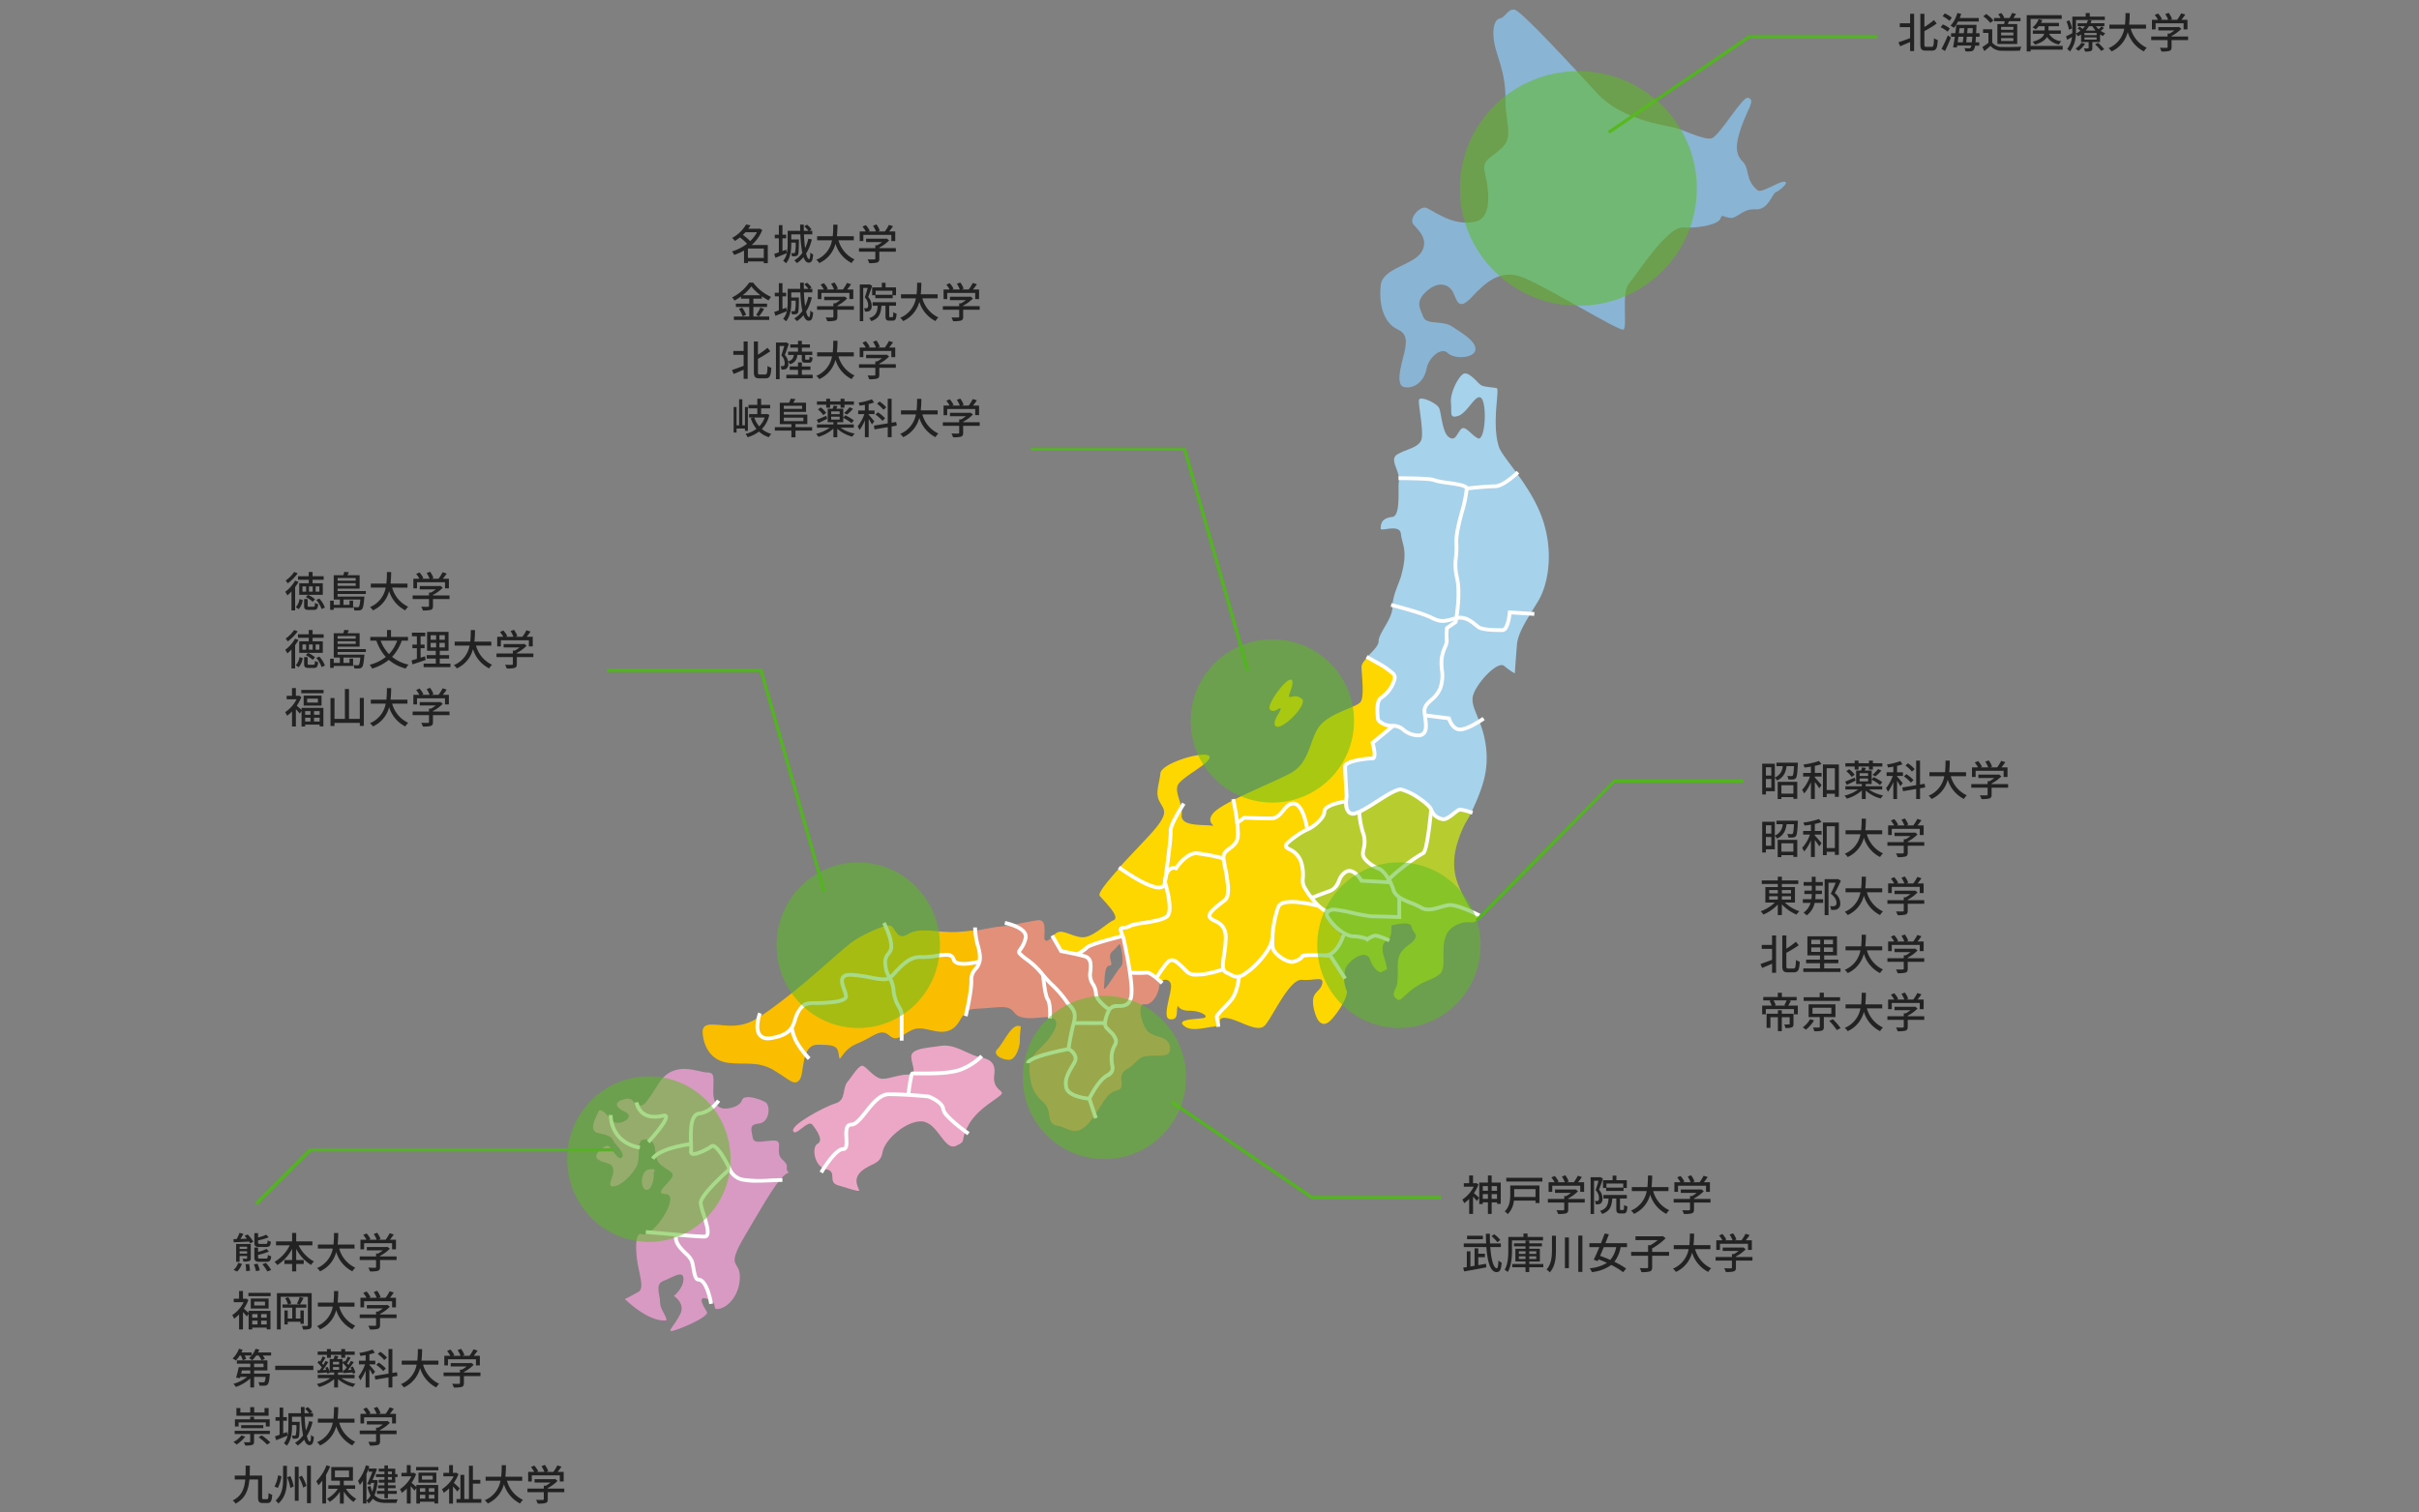<svg xmlns="http://www.w3.org/2000/svg" xmlns:xlink="http://www.w3.org/1999/xlink" width="750" height="469" viewBox="0 0 750 469"><rect x="0" y="0" width="750" height="469" fill="#808080" stroke="none"/><defs><style>.a,.l{fill:#fff;}.a{stroke:#707070;}.b{clip-path:url(#a);}.c{fill:#fabd00;}.d{fill:#eda7c6;}.e{fill:#f3c100;}.f{fill:#e3907a;}.g{fill:gold;}.h{fill:#a6d2ec;}.i{fill:#89b4d4;}.j{fill:#b7cd2f;}.k{fill:#d89ac2;}.m{fill:#52b41f;}.n{fill:#5cbc22;opacity:0.533;}.o{fill:#222;}</style><clipPath id="a"><rect class="a" width="750" height="469" transform="translate(5733 17263)"/></clipPath></defs><g class="b" transform="translate(-5733 -17263)"><g transform="translate(5804.714 17262.949)"><g transform="translate(112.168 3.018)"><path class="c" d="M192.113,509.943c-1.747,1.517-1.9,3.856-4.535,5.173-3.958,1.978-8.25-1.648-11.88,0s-4.62,3.96-7.262,1.649-4.949.659-9.9,2.641-5.281,6.6-5.611,3.63-1.32-3.3-6.6-3.3-3.962,8.91-5.61,10.891-2.97,0-7.923-2.972-8.911-1.648-14.19-2.309-7.589-4.951-7.92-9.241,4.949-1.98,9.9-2.31,7.593-2.31,15.843-8.58,18.481-16.174,21.782-18.155,8.911-4.619,10.559-4.289,1.981,4.949,5.613,2.639,9.241-.33,15.179-.661c1.98-.109,3.7-.291,5.255-.5l9.558,9.873Z" transform="translate(-76.714 -198.705)"/><path class="d" d="M206.126,538.513c.531-1.062-2.972-1.318-2.312-5.939s-2.636-4.95-5.278-5.611-7.259-3.962-11.221-3.3-9.572.662-9.241,3.632,1.981,5.281-.991,5.281-5.608,1.319-7.92,1.319-4.62-3.3-5.939-3.96-3.3,2.969-4.951,4.95-.332,5.611-3.63,6.6-13.864,6.6-13.2,8.58,4.62-3.631,5.94-1.982,3.63,4.952,1.652,5.941-.992,7.261,2.639,7.92.33,3.961,3.632,4.951,6.443,2.077,6.6,1.652-2.309-3.3.659-5.941,5.941-1.982,6.6-5.941,7.461-9.885,12.213-9.569c4.948.327,6.93,9.241,10.561,7.589s.989-1.321,3.959-6.6S205.465,539.833,206.126,538.513Z" transform="translate(-79.421 -202.301)"/><path class="e" d="M218.139,517.132a29.292,29.292,0,0,0-.33,4.292c0,2.309-1.32,5.611-2.969,5.941s-5.941-1.32-3.962-3.3S215.5,515.482,218.139,517.132Z" transform="translate(-85.493 -201.71)"/><path class="f" d="M256.183,514.957c-1.649-2.309-2.97-8.249-.66-7.921s4.29-2.969,4.62-5.611a2.517,2.517,0,0,1,.661-1.49l-4.149-2.667-2.879.027.547-3.875-1.716-12.478-18.993,7.478-6.5-2.4c-1.392,1.433-2.615,1.929-2.615.223,0-1.981.661-5.61-1.981-5.28s-8.25,1.651-11.881,1.982c-2.419.219-4.672.855-7.778,1.272,0,4.6,2.241,6.793,1.55,9.552s-2.531,2.3-2.531,5.98-1.749,9.617-1.749,9.617c.88-.763,2.025-.9,4.236-1.01,6.6-.33,8.911-1.32,10.892,1.32S222.849,511,225.491,511s3.958,1.649.99,5.938-6.932,5.611-6.6,10.562,1.318,7.26,4.29,9.9.66,6.6,4.291,7.262,5.94,3.961,10.231-1.321c.524-.645.989-1.262,1.408-1.847l.083-.335.022.061c3.011-4.2,3.55-6.58,6.737-7.45,3.63-.991-.989-4.622,3.63-6.932,1.589-.792,2.988-3.254,4.951-3.63,3.751-.718,7.921.725,7.921-2.308C263.444,516.278,258.25,517.85,256.183,514.957Zm-13.2-13.2c.29-2.7.091-6.729,1.741-6.729s-1.088-2.811.892-4.462,2.236-3.06,2.566-1.41c0,0,1.32,4.952,0,6.271S242.725,504.122,242.98,501.756Zm1.764,26.822.856-2.122A2.025,2.025,0,0,1,244.744,528.578Z" transform="translate(-84.592 -198.546)"/><path class="g" d="M347.056,405.613l-9.887-16.056-9.059.974c-1.321,1.361-2.641,2.682-2.641,3.837,0,2.309.991,9.239-.33,10.89s-9.241,3.3-12.54,7.262-2.97,11.549-9.242,14.851c-4.152,2.186-11.921,5.384-17.56,8.253l-.129-.257.065.29-.271.141c-.254.13-.509.262-.753.39l-.321.174c-.223.119-.446.239-.658.356-.134.075-.258.148-.388.221-.176.1-.356.2-.523.3s-.311.187-.465.28c-.122.075-.252.15-.369.224-.192.12-.368.238-.545.356-.066.045-.14.089-.2.133-.19.13-.361.255-.529.381-.04.03-.087.061-.126.091-.185.141-.35.279-.5.414-.014.013-.032.026-.046.037a5.6,5.6,0,0,0-.436.43c-2.969,3.3,1.652,4.288-.99,3.959s-9.241.329-8.911-3.3-1.979-6.271-1.319-8.911,10.891-7.263,9.9-9.241-14.852,1.978-15.182,5.28-1.651,5.939-.33,8.581,2.971,3.3-.99,8.25c-2.079,2.6-7.254,7.768-11.425,12.4l.1.07c-3.769,4.185-6.79,7.873-6.164,8.657,1.321,1.651,6.6,6.6,4.293,7.589S242.3,478.2,239,478.2c-2.23,0-4.817-1.607-6.771-1.724a2.9,2.9,0,0,0-2.267,1.246c-.12.144-.055.075,0,.009l2.356,4.777s2.376.545,4.624,1.043a14.605,14.605,0,0,0,3.424-2.192c1.152-1.15,11.023-3.569,11.023-3.569l.019.049-.019-.049s1.444,6.078,2.253,11.435h5.625l4.149,2.667a1.728,1.728,0,0,1,2.97,1.16c.331,2.311-2.971,10.233-.33,10.563s1.979-1.982,2.31-3.632-.332.99,3.63.99,6.6,1.981,4.291,2.312-8.251.33-5.941,2.31,5.941.661,9.241.33.33-3.3,4.292-2.64,9.242,4.62,11.551,2.31,7.592-14.523,11.55-14.193,6.932-1.321,6.271,1.322-3.63,2.31-2.639,7.259,2.969,6.271,5.278,3.962,5.612-7.591,4.953-9.242a11.788,11.788,0,0,1-.834-4.379l-1.177-10.794c.409-.808.662-1.483.756-1.7-.32-.323-.682-.72-1.069-1.164L314.7,441.588l-1.59-.327a3.52,3.52,0,0,0,.837-1.984c0-2.3,6.729-3.231,6.729-3.231-.055,1.822.3,4.462,2.926,3.69,3.909-1.148,11.727-7.816,14.255-7.358s8.507,4.368,9.2,6.209a4.436,4.436,0,0,0,3.681,2.99c1.609.23,4.368-2.99,5.286-2.99a8.108,8.108,0,0,1,3.089.792Zm-95.591,72.349c.026.069.019.052,0,0Z" transform="translate(-87.213 -190.499)"/><path class="h" d="M344.068,404.279l-6.439,5.292s1.379,4.828,0,4.828-8.507.689-8.507,2.529.46,9.2.46,9.2-1.149,6.436,2.761,5.286,11.727-7.816,14.255-7.358,8.507,4.368,9.2,6.209a4.436,4.436,0,0,0,3.681,2.99c1.609.23,4.368-2.99,5.286-2.99a17.661,17.661,0,0,1,3.483.929c3.442-7.5,5.392-12.707,4.578-20.064-.99-8.912-5.281-12.539-3.961-16.5s7.591-10.561,9.569-8.911a19.289,19.289,0,0,0,3.3,2.309s.331-4.951.661-8.911,3.629-8.583,6.6-13.532,4.949-14.849,1.321-25.411-12.413-18.924-13.532-22.442c-2.31-7.261.328-17.825-.661-18.153-1.649-.33-3.958-.33-4.949-.99s-3.961-4.621-5.61-3.3-3.961,5.94-3.63,8.911-.661,4.95,2.31,3.96,5.609-7.59,7.261-5.279.99,13.529-1.321,12.209-3.961-4.289-5.281-2.637-1.648,3.63-3.63,2.309-2.311-7.26-2.972-8.911-5.939-3.96-6.269-2.64,1.651,10.23.661,12.539-4.292,2.642-7.259,4.292.893,5.181.328,8.581c-.328,1.981.66,10.561-1.982,10.891s-3.63,1.32-3.63,3.629c0,1.045,5.942-1.651,6.272,1.651s2.325,5.069,0,13.2c-.66,2.309-2.642,5.939-2.642,9.569s-4.289,7.923-4.289,10.562c0,1.318-1.849,3.069-3.17,4.427l3.152,2.416a24.324,24.324,0,0,1,4.6,3.218c1.61,1.61-1.841,6.441-3.679,7.36s-1.149,5.516-1.149,6.437S341.539,404.51,344.068,404.279Z" transform="translate(-95.951 -182.173)"/><path class="i" d="M455.12,198.622c-1.789-.531-8.9,11.97-11.358,12.585s-8.9-2.76-11.666-3.375-16.267-2.458-23.636-10.439-23.638-25.787-25.788-26.093-2.762,2.458-4.605,2.764-2.763,4.6-.918,10.435,2.761,8.9,2.761,15.352,2.456,10.744-.922,14.121-6.446,3.683-5.527,7.675,2.9,13.931-2.763,15.347c-7.367,1.843-13.812-3.989-15.655-4.3s-5.215,3.378-3.683,5.219,4.912,4.605,2.456,8.6-11.971,4.911-12.587,10.132.476,11.618,5.221,13.812c3,1.393,2.673,3.7,2.342,6.013s-3.629,11.22-.329,11.88,6.27-1.982,6.93-5.608,4.62-6.931,6.6-4.951,8.249,1.649,8.581-.991-4.289-5.28-7.261-7.262-7.922-.328-8.911-2.966-2.641-4.624.989-7.923,6.931-2.309,8.252.33,1.65,5.941,5.939,1.319,8.579-8.25,14.853-6.269,30.692,17.161,32.014,16.5-.661-11.55,1.649-14.189,11.88-17.822,16.832-17.492,10.891-.99,11.551-2.641.661-.66,2.971-.33,3.96-2.972,7.92-2.642,5.283-4.948,6.271-5.278,4.621-3.3,2.64-3.3-6.983,3.7-8.252,2.641c-3.96-3.3-2.307-6.6-4.62-8.911s-2.308-5.278-.329-10.892S457.49,199.324,455.12,198.622Z" transform="translate(-97.004 -171.276)"/><path class="j" d="M319.088,472.586a27.139,27.139,0,0,1-4.616-6.183c-.69-1.381.461-4.368-.919-7.818s-4.6-3.451-4.6-4.6,5.748-4.829,6.667-5.058,5.288-3.218,5.288-5.519,6.729-3.231,6.729-3.231c-.055,1.822.3,4.462,2.926,3.69,3.909-1.148,11.727-7.816,14.255-7.358s8.507,4.368,9.2,6.209a4.436,4.436,0,0,0,3.681,2.99c1.609.23,4.368-2.99,5.286-2.99a17.662,17.662,0,0,1,3.483.929c-.726,1.584-1.879,3.176-2.684,5.017-4.62,10.561-2.309,15.843.333,21.123s4.287,6.271,4.287,6.271,0,1.978-2.309,1.647-5.94.991-7.262,3.633c-2.177,4.357.331,10.561-2.31,12.54s-4.289,1.649-7.919,4.29c-4,2.915-3.961,4.292-5.281,3.3s-.989-1.981-.329-3.3.661-2.31.661-7.259,3.3-5.61,4.949-7.592-.329-2.309-.661-4.29-6.27-.331-6.27-.331.328,3.962-1.32,4.621-1.651,2.969-.99,4.95a29.758,29.758,0,0,1,.99,3.96l-1.981.99s-1.978-.329-3.3-3.96-6.6.331-7.591,2.642a8.6,8.6,0,0,0-.32,2.9l-1.192-1.954-3.221-4.83,2.5-2.273L326.889,481l-4.276-3.971-.7-2.563Z" transform="translate(-94.175 -194.632)"/><path class="k" d="M134.135,563.638c-1.65-1.32.66-1.65-1.979-3.961s.658-5.94-2.642-5.94-6.27,1.318-6.6-.99-1.32-3.961,1.98-4.292,3.63-5.608,1.978-6.6-6.6-2.639-7.259-.66-3.63,2.638-5.279,2.638-3.632-.99-3.632-5.281.661-5.938-1.981-5.938-10.229-3.96-14.85,3.3-4.62,6.93-6.269,6.93-1.32-2.64-4.292-1.979-3.628,2.308,0,3.959-1.982,4.62-3.63,2.969-3.96-4.62-4.62-2.969-3.3,5.945,0,6.6,4.29,1.32,4.62,2.31,3.961,3.961,2.64,5.281-3.3-3.961-4.618-3.631-4.624,2.972-2.642,4.291,4.29.658,4.62,2.969-1.981,4.951-.33,5.281,4.952-1.981,7.262-5.61-.66-9.241,3.3-8.911,1.979,4.951,3.96,7.26,5.279,2.639,3.96,4.621-3.746,3.7-3.3,4.62,3.631-.657,2.641,3.3S90.9,583.77,88.591,582.78s-1.98,5.611-1.32,9.241,1.98,7.593.331,8.581-4.292,2.309-4.292,2.309,7.259,7.263,12.873,6.6c0-1.651-1.981-3.3-1.981-5.61s-1.652-5.615.99-6.6,6.269-3.628,6.269-.658-2.969,5.279-2.969,5.279,3.63,2.311,1.979,5.61-3.482,4.844-2.969,5.281,12.21-4.292,11.22-5.941-3.3-5.281.33-3.96.662,3.628,3.632,2.969,6.27-4.619,6.27-9.9-4.619-2.308,1.651-12.87S131.166,564.629,134.135,563.638Z" transform="translate(-73.435 -203.002)"/><path class="k" d="M93.683,566.637c.33,2.309-.99,6.271-2.639,5.281s-1.32-5.941,1.318-6.272S93.683,566.637,93.683,566.637Z" transform="translate(-74.897 -206.001)"/><path class="g" d="M310.157,399.175c-1.5-.752-7.919,7.92-6.6,9.242s2.849-.783,3.3-.331-3.3,4.618-1.318,5.608,9.9-6.929,7.919-8.58-3.526-.223-3.961-.66S311.478,399.833,310.157,399.175Z" transform="translate(-93.685 -191.341)"/><path class="l" d="M352.3,410.992a7.892,7.892,0,0,1-4.771-1.833,4.307,4.307,0,0,0-2.762-1.16,6.462,6.462,0,0,1-4.693-1.486,2,2,0,0,1-.774-1.4c0-.124-.017-.363-.037-.639-.136-1.878-.39-5.374,1.511-6.323a9.723,9.723,0,0,0,3.737-5.3,1.255,1.255,0,0,0-.21-1.121,23.836,23.836,0,0,0-4.461-3.117l-.009-.005-3.681-2.068.575-1.023,3.676,2.066a24.535,24.535,0,0,1,4.729,3.317,2.325,2.325,0,0,1,.539,2.139,10.677,10.677,0,0,1-4.37,6.161c-.469.235-.78.962-.9,2.1a18.255,18.255,0,0,0,.032,3.084c.023.311.04.557.04.724,0,.051.092.27.451.581a5.3,5.3,0,0,0,3.737,1.132A5.277,5.277,0,0,1,348.2,408.2a6.835,6.835,0,0,0,4.1,1.623,1.813,1.813,0,0,0,1.444-.5c.733-.837.471-2.785.24-4.5-.081-.6-.158-1.173-.2-1.72-.147-1.921,1.045-3,2.306-4.147a8.792,8.792,0,0,0,2.565-3.242,11.148,11.148,0,0,0,.519-5.65,18.5,18.5,0,0,1-.1-3.147,13.106,13.106,0,0,1,1.081-4.04,4.532,4.532,0,0,0,.534-2.025,16.511,16.511,0,0,1,.072-3.843l.034-.258,2.7-1.86c.247-1.347,1.424-8.278.418-13.1a18.047,18.047,0,0,1-.388-6.609,26.154,26.154,0,0,0,.146-4.29c-.133-2.917.816-6.473,1.732-9.913a40.229,40.229,0,0,0,1.484-7.084,4.916,4.916,0,0,0-2.049-.7c-1.164-.249-2.566-.441-3.692-.595-.753-.1-1.4-.192-1.823-.276a18.766,18.766,0,0,1-2.069-.507,7.9,7.9,0,0,0-1.923-.334c-2.246-.224-8.943-.264-9.01-.264l.006-1.173c.277,0,6.82.04,9.121.27a9,9,0,0,1,2.15.38,17.526,17.526,0,0,0,1.955.478c.383.076,1.018.163,1.752.264,1.279.175,2.87.393,4.15.693,1.32.309,2.663.759,2.609,1.751a40.091,40.091,0,0,1-1.527,7.4c-.894,3.353-1.818,6.821-1.694,9.557a27.171,27.171,0,0,1-.151,4.462,16.879,16.879,0,0,0,.37,6.251c1.162,5.573-.393,13.468-.46,13.8l-.047.233-2.66,1.834a14.341,14.341,0,0,0-.047,3.241,5.2,5.2,0,0,1-.6,2.655,11.952,11.952,0,0,0-1,3.692,17.329,17.329,0,0,0,.1,2.951,12.261,12.261,0,0,1-.6,6.191,9.867,9.867,0,0,1-2.865,3.675c-1.133,1.028-2.028,1.841-1.925,3.189.04.513.114,1.067.193,1.653.277,2.062.563,4.194-.52,5.432A2.938,2.938,0,0,1,352.3,410.992Z" transform="translate(-96.595 -185.308)"/><path class="l" d="M370.539,334.244l-.134-1.166c.245-.028,6.044-.692,8.8-.692,2.064,0,5.547-3.029,6.715-4.2l.829.83a28.026,28.026,0,0,1-2.59,2.236c-2.012,1.528-3.679,2.3-4.954,2.3C376.516,333.559,370.6,334.237,370.539,334.244Z" transform="translate(-99.593 -185.131)"/><path class="l" d="M379.242,382.139c-3.043,0-6.335-.121-7.682-1.017-.287-.191-.588-.437-.936-.722-1.356-1.109-3.214-2.627-5.715-1.96l-.748.2c-2.884.786-4.078,1.111-7.251-.475-3.125-1.562-12.2-3.84-12.3-3.863l.285-1.138c.378.095,9.3,2.333,12.536,3.952,2.773,1.386,3.618,1.156,6.418.393l.754-.2c3.082-.822,5.3.987,6.761,2.185.325.265.605.495.844.654,1.233.821,5.446.821,7.032.821.32,0,.844-.606,1.271-2.315a19.18,19.18,0,0,0,.444-2.666l.048-.574,8.187.534-.076,1.171-7.051-.46a19.663,19.663,0,0,1-.413,2.28,8,8,0,0,1-.767,2.051A1.938,1.938,0,0,1,379.242,382.139Z" transform="translate(-97.328 -189.105)"/><path class="l" d="M367.159,416.259c-2.419,0-3.546-2.515-3.894-3.5l-6.986-.875.146-1.164,7.749.97.1.382c.008.029.84,3.015,2.883,3.015,1.922,0,5.68-2.371,6.966-3.284l.679.956C374.6,412.9,369.845,416.259,367.159,416.259Z" transform="translate(-98.349 -192.413)"/><path class="l" d="M359.642,444.4a1.763,1.763,0,0,1-.25-.017,5.043,5.043,0,0,1-4.147-3.365c-.22-.587-1.445-1.847-3.685-3.341a16.905,16.905,0,0,0-5.068-2.5c-.335-.061-1.082.051-2.74.93-1.294.686-2.842,1.675-4.339,2.631-2.5,1.6-5.08,3.246-6.906,3.782a2.547,2.547,0,0,1-2.571-.4,4.514,4.514,0,0,1-1.1-3.411,13.008,13.008,0,0,1,.154-2.065c-.049-.789-.457-7.4-.457-9.166,0-1.135,1.336-1.938,4.205-2.529a30.753,30.753,0,0,1,4.827-.586,4.334,4.334,0,0,0-.064-2.135c-.174-1.011-.436-1.936-.439-1.946l-.105-.37,6.736-5.536.745.906-6.147,5.052c.1.377.245,1,.362,1.665.364,2.1.077,2.779-.172,3.108a1.049,1.049,0,0,1-.854.427,29.4,29.4,0,0,0-4.653.563c-2.681.552-3.268,1.183-3.268,1.38,0,1.8.454,9.087.458,9.16l0,.07-.012.069c-.157.888-.392,3.615.562,4.469.12.108.487.436,1.457.151,1.666-.489,4.177-2.094,6.6-3.645,3.378-2.158,6.295-4.022,7.921-3.727a18.282,18.282,0,0,1,5.509,2.676c1.07.713,3.614,2.521,4.132,3.9a3.867,3.867,0,0,0,3.214,2.616c.7.1,2.077-.987,2.988-1.705,1.045-.824,1.663-1.291,2.216-1.291a20.843,20.843,0,0,1,4.052,1.061l-.387,1.107a20.139,20.139,0,0,0-3.653-.995,7.728,7.728,0,0,0-1.5,1.038C362.1,443.362,360.785,444.4,359.642,444.4Z" transform="translate(-95.951 -192.724)"/><path class="l" d="M317.995,471.227l-.435-1.089c.023-.009,2.347-.936,5.539-2.076,1.515-.541,2.014-1.634,2.592-2.9a5.743,5.743,0,0,1,2.383-3.039c.894-.487,2.322-.717,4.052.955a9.751,9.751,0,0,1,1.4,1.75l7.286.416a7.81,7.81,0,0,1,1.45-1.639c1.093-1.025,2.518-2.173,3.521-2.956a45.384,45.384,0,0,1,6.236-4.3,6.437,6.437,0,0,0,.738-2.3c.25-1.153.5-2.678.753-4.53.427-3.167.7-6.223.7-6.254l1.169.1c0,.033-.294,3.329-.751,6.638-.269,1.953-.543,3.533-.814,4.694-.479,2.054-.891,2.579-1.363,2.736a42.678,42.678,0,0,0-5.649,3.9c-3.571,2.762-4.8,4.11-4.978,4.488l.131.652-9.127-.521-.157-.282c-.02-.036-2.049-3.613-4.037-2.529a4.7,4.7,0,0,0-1.877,2.5,5.621,5.621,0,0,1-3.265,3.518C320.323,470.3,318.018,471.217,317.995,471.227Z" transform="translate(-94.952 -195.233)"/><path class="l" d="M370.937,476.789c-1.884-1-7.233-3.511-9.335-3.16a20.613,20.613,0,0,0-2.307.582c-2.136.624-4.558,1.33-6.61.024a17.885,17.885,0,0,0-2.841-1.305c-2.441-.967-5.208-2.064-5.918-4.545a13.779,13.779,0,0,0-2.094-4.156,5.885,5.885,0,0,0-1.853-1.876,11.431,11.431,0,0,1-3.084-1.71c-1.6-1.2-2.418-2.368-2.418-3.459a7.2,7.2,0,0,1,.263-1.829,7.8,7.8,0,0,0-.242-4.68,27.249,27.249,0,0,1-1.17-6.572H334.5a26.813,26.813,0,0,0,1.127,6.258,8.887,8.887,0,0,1,.251,5.27,6.145,6.145,0,0,0-.23,1.552c0,.672.71,1.591,1.949,2.52a10.66,10.66,0,0,0,2.665,1.511c.927.232,2.159,1.835,2.515,2.321a14.979,14.979,0,0,1,2.275,4.526c.55,1.925,2.925,2.866,5.222,3.776a18.634,18.634,0,0,1,3.038,1.406c1.6,1.021,3.571.447,5.652-.16a21.775,21.775,0,0,1,2.442-.613c1.255-.209,3.344.287,6.209,1.474,2.083.863,3.8,1.768,3.868,1.806Z" transform="translate(-96.374 -195.302)"/><path class="l" d="M342.027,487.079A19.949,19.949,0,0,0,338,485.619a5.671,5.671,0,0,0-2.188,1.04l-.463.33-.283-.379c-.134-.085-1.027-.577-4-.762-2.162-.135-4.189-1.612-5.508-2.827a15.6,15.6,0,0,1-3.031-3.7,1.742,1.742,0,0,1-.007-1.782,3.216,3.216,0,0,1,2.834-1.138,43.777,43.777,0,0,1,5.542,1,50.787,50.787,0,0,0,5.954,1.074c1.521,0,6.225.153,7.919.21V473.1h1.173v6.791l-.607-.021c-.067,0-6.678-.23-8.485-.23a47.322,47.322,0,0,1-6.2-1.1,47.712,47.712,0,0,0-5.3-.971,2.267,2.267,0,0,0-1.836.582c-.036.058-.144.233.059.64.674,1.347,4.23,5.677,7.562,5.885a12.113,12.113,0,0,1,4.312.808A5.722,5.722,0,0,1,338,484.446c1,0,3.932,1.3,4.51,1.563Z" transform="translate(-95.401 -197.856)"/><path class="l" d="M322.245,475.4c-3.606-.516-7.695-7.175-8.3-8.379a5.832,5.832,0,0,1-.283-2.73,12.019,12.019,0,0,0-.656-5.133,6.1,6.1,0,0,0-3.141-3.2c-.771-.422-1.5-.82-1.5-1.621,0-.462.329-.962,1.1-1.674a21.65,21.65,0,0,1,2.137-1.68,20.083,20.083,0,0,1,3.874-2.273,10.623,10.623,0,0,0,2.743-1.854c1.335-1.176,2.1-2.3,2.1-3.1a2.411,2.411,0,0,1,1.316-1.967,9.989,9.989,0,0,1,2.457-1.072,24.465,24.465,0,0,1,3.453-.774l.161,1.162a23.691,23.691,0,0,0-3.279.736c-1.838.571-2.935,1.286-2.935,1.914,0,1.467-1.359,2.972-2.5,3.976a11.2,11.2,0,0,1-3.234,2.112,20.244,20.244,0,0,0-3.341,1.995c-2.072,1.442-2.777,2.251-2.877,2.505a3.488,3.488,0,0,0,.884.58,7.2,7.2,0,0,1,3.667,3.79,13,13,0,0,1,.74,5.608A5.427,5.427,0,0,0,315,466.5a27.374,27.374,0,0,0,2.907,4.264c1.738,2.1,3.3,3.305,4.507,3.479Z" transform="translate(-94.175 -194.988)"/><path class="l" d="M313.554,449.438a25.779,25.779,0,0,0-.929-3.851c-.772-2.311-1.722-3.624-2.674-3.7-1.161-.089-1.937.847-2.835,1.932-1.037,1.252-2.213,2.67-4.248,2.67-3.019,0-7.137-.178-8.1-.222l-2.362,1.719-.69-.949,2.7-1.962.206.01c.048,0,4.855.23,8.25.23,1.483,0,2.387-1.091,3.344-2.245,1.014-1.223,2.062-2.488,3.828-2.353,1.5.115,2.743,1.632,3.7,4.51a26.508,26.508,0,0,1,.972,4.038l-1.161.171.58-.085Z" transform="translate(-92.688 -195.055)"/><path class="l" d="M326.448,498.83l-4.432-6.877c-.61-.029-2.07-.093-3.59-.121a23.039,23.039,0,0,0-4.3.14,1.734,1.734,0,0,1-.529.658,5.619,5.619,0,0,1-1.036.646,6.108,6.108,0,0,1-2.261.683,8.652,8.652,0,0,1-3.524-1.465c-1.266-.831-2.806-2.208-2.948-4.055a33.173,33.173,0,0,1,1.885-12.462c.4-.936,1.4-1.523,2.98-1.744a17.634,17.634,0,0,1,4.354.07,44.918,44.918,0,0,1,5.776,1.108l-.307,1.133a44.568,44.568,0,0,0-5.618-1.077c-3.443-.4-5.669-.049-6.107.972A32.281,32.281,0,0,0,305,488.348c.111,1.444,1.565,2.6,2.422,3.164a8.145,8.145,0,0,0,2.88,1.272,4.77,4.77,0,0,0,1.576-.482,3.283,3.283,0,0,0,1.151-.755.689.689,0,0,1,.217-.435c.233-.221.634-.363,1.993-.43.76-.038,1.769-.047,3-.027,2.085.033,4.121.14,4.142.141l.3.016,4.758,7.383Z" transform="translate(-93.772 -197.998)"/><path class="l" d="M322.352,492.955l-.069-1.171c3.457-.2,5.2-5.959,5.221-6.017l1.125.334C328.548,486.37,326.621,492.7,322.352,492.955Z" transform="translate(-95.352 -198.986)"/><path class="l" d="M291.511,495.449a4.633,4.633,0,0,1-2.16-.7,14.065,14.065,0,0,0-1.3-.613,2.617,2.617,0,0,1-1.446-2.491,20.776,20.776,0,0,1,.355-3.783,34.707,34.707,0,0,0,.492-5.076c0-3.243-1.612-4.033-3.034-4.73a4.833,4.833,0,0,1-1.656-1.1,1.53,1.53,0,0,1-.354-1.17c.152-1.4,2.123-2.921,4.029-4.4.354-.274.689-.534,1.006-.787.413-.331.871-1.255.7-3.783a48.459,48.459,0,0,0-.9-5.821c-.225-1.137-.419-2.119-.477-2.76-.17-1.875.971-2.747,2.075-3.59a8.411,8.411,0,0,0,1.939-1.859c.262-.374.791-1.817.044-7.1-.422-2.988-1.049-5.738-1.055-5.765l1.144-.262c.006.028.643,2.819,1.072,5.856a35.642,35.642,0,0,1,.4,4.554,6.121,6.121,0,0,1-.641,3.395,9.486,9.486,0,0,1-2.188,2.119c-1.137.868-1.725,1.376-1.618,2.551.053.58.241,1.534.46,2.639a49.335,49.335,0,0,1,.922,5.97c.167,2.5-.2,4.022-1.14,4.777-.324.26-.663.522-1.021.8-1.47,1.138-3.483,2.7-3.581,3.6a.354.354,0,0,0,.089.291,4.05,4.05,0,0,0,1.271.8,7.042,7.042,0,0,1,2.43,1.7,6.068,6.068,0,0,1,1.262,4.087,35.629,35.629,0,0,1-.505,5.248c-.423,2.848-.632,4.614.366,5.012a15.043,15.043,0,0,1,1.4.661,3.791,3.791,0,0,0,1.528.561,3.991,3.991,0,0,0,2.077-.723,24.168,24.168,0,0,0,5.206-4.729c2.033-2.411,3.153-4.552,3.153-6.031h1.173c0,2.249-1.865,4.932-3.429,6.787a25.027,25.027,0,0,1-5.512,4.986A5.194,5.194,0,0,1,291.511,495.449Z" transform="translate(-91.889 -194.922)"/><path class="l" d="M285.382,515.745a21.561,21.561,0,0,0-.435-2.863c-.243-.728.49-1.532,2.319-3.442.787-.822,1.679-1.753,2.379-2.628,1.712-2.136,2.168-6.77,2.173-6.816l1.168.111c-.019.2-.5,5.033-2.425,7.439-.733.915-1.644,1.866-2.447,2.706a15.607,15.607,0,0,0-2.025,2.353,25.363,25.363,0,0,1,.461,3.023Z" transform="translate(-92.109 -200.229)"/><path class="l" d="M265.336,500.557l-1.006-.6c.289-.482,2.868-4.741,4.316-5.707a2.52,2.52,0,0,1,2.836.353,22.578,22.578,0,0,1,2.839,2.583q.287.289.584.587c.784.783,2.9.886,5.956.289a38.915,38.915,0,0,0,4.7-1.258l.387,1.108a39.365,39.365,0,0,1-4.85,1.3,18.354,18.354,0,0,1-3.892.4,4.5,4.5,0,0,1-3.131-1.012q-.3-.3-.588-.591a21.944,21.944,0,0,0-2.67-2.443c-.889-.611-1.279-.5-1.52-.344C268.256,495.917,266.085,499.309,265.336,500.557Z" transform="translate(-90.29 -199.741)"/><path class="l" d="M265.574,502.456c-.009-.009-.876-.863-1.893-1.676-1.841-1.47-2.435-1.423-2.5-1.413a32.03,32.03,0,0,1-4.964.007l.078-1.171a31.917,31.917,0,0,0,4.693.007c.481-.08,1.36.005,3.429,1.66,1.064.851,1.941,1.716,1.978,1.752Z" transform="translate(-89.535 -200.117)"/><path class="l" d="M243.624,539.051l-2.113-6.276.1-.215c.111-.232,2.756-5.7,5.638-7.379.825-.481,1.259-.866,1.409-1.247a3.14,3.14,0,0,0-.02-1.491,15.2,15.2,0,0,1-.188-2.274,8.474,8.474,0,0,1,.984-4.018,2.424,2.424,0,0,0,.4-1.406,5.508,5.508,0,0,0-1.719-2.4c-.385-.392-.783-.8-1.144-1.23-.609-.73-.676-1.936-.2-3.585a14,14,0,0,1,.8-2.073,3.217,3.217,0,0,1,3.3-1.972c1.153,0,2.243,0,2.913-.7s.956-2.107.869-4.207c-.217-5.186-2.312-14.628-2.5-15.471a12.656,12.656,0,0,1-.836-2.472,1.124,1.124,0,0,1,.162-.924,1.779,1.779,0,0,1,1.374-.519,3.376,3.376,0,0,0,1.6-.442c.634-.422,2.067-.663,4.352-1.022,2.663-.417,5.977-.937,7.079-1.918.314-.28.968-1.37.245-5.427a41.28,41.28,0,0,0-1.1-4.535l-.04-.127.019-.132c.8-5.624,1.937-14.459,1.775-15.75-.072-.575.06-1.749,2.023-5.285,1.046-1.885,2.136-3.566,2.147-3.582l.984.639c-.011.016-1.081,1.668-2.108,3.518-1.857,3.346-1.909,4.339-1.881,4.564.227,1.815-1.482,13.979-1.759,15.931a42,42,0,0,1,1.1,4.542c.619,3.466.417,5.6-.618,6.52-1.36,1.21-4.716,1.736-7.678,2.2a17.28,17.28,0,0,0-3.883.839,4.443,4.443,0,0,1-2.138.633c-.162.016-.37.036-.5.064a11.776,11.776,0,0,0,.771,2.243l.027.058.014.063c.094.415,2.313,10.232,2.543,15.742.1,2.5-.275,4.11-1.194,5.068-1.016,1.059-2.474,1.059-3.759,1.059-1.838,0-2.194,1.172-2.2,1.184l-.015.052-.024.049c-.691,1.387-1.385,3.675-.764,4.421.33.4.711.784,1.079,1.159A6.2,6.2,0,0,1,251,514.553a3.438,3.438,0,0,1-.5,2.1,7.345,7.345,0,0,0-.869,3.512,13.994,13.994,0,0,0,.177,2.109,3.105,3.105,0,0,1-1.96,3.917c-2.28,1.329-4.558,5.655-5.066,6.662l1.96,5.82Z" transform="translate(-88.292 -195.055)"/><path class="l" d="M264.615,469.4c-1.605,0-3.974-.91-7.179-2.753-2.942-1.691-5.531-3.585-5.557-3.6l.694-.946c.025.019,2.569,1.878,5.456,3.537a28.148,28.148,0,0,0,4.346,2.1c1.74.623,2.574.54,2.968.361.211-.1.5-.3.554-.981.2-2.348.866-3.9,1.993-4.6a2.644,2.644,0,0,1,1.785-.374c.83-1.139,3.706-4.746,6.735-4.53a56.156,56.156,0,0,1,8.388,1.631l-.309,1.132a56.187,56.187,0,0,0-8.163-1.593c-2.359-.167-5.065,3.078-5.909,4.343l-.267.4-.429-.177a1.478,1.478,0,0,0-1.224.171c-.542.349-1.23,1.273-1.432,3.7a2.164,2.164,0,0,1-1.237,1.951A2.907,2.907,0,0,1,264.615,469.4Z" transform="translate(-89.18 -196.542)"/><path class="l" d="M246.935,509.648a18.091,18.091,0,0,1-2.156-1.719c-1.5-1.406-2.264-2.688-2.264-3.81a5.506,5.506,0,0,0-.873-2.594,5.815,5.815,0,0,1-.963-3.443c.017-.17.035-.342.054-.513.258-2.418.3-3.92-1.25-4.386-2.24-.672-7.242-1.584-7.292-1.593l-.269-.049-2.9-5.065,1.019-.582,2.624,4.591c1.089.2,5.126.967,7.15,1.574a2.9,2.9,0,0,1,2.125,2.385,11.308,11.308,0,0,1-.045,3.249c-.018.169-.036.338-.053.505a4.836,4.836,0,0,0,.831,2.775,6.5,6.5,0,0,1,1.011,3.145c0,1.619,2.883,3.884,3.893,4.55Z" transform="translate(-87.182 -199.008)"/><path class="l" d="M238.187,492.548l-.522-1.051a13.979,13.979,0,0,0,3-2.034c.226-.226.828-.826,6.2-2.345,2.6-.733,5.083-1.333,5.107-1.339l.275,1.141c-.025.006-2.492.6-5.066,1.328-4.713,1.331-5.547,1.9-5.691,2.045A14.924,14.924,0,0,1,238.187,492.548Z" transform="translate(-87.92 -199.023)"/><path class="l" d="M239.572,536.973a18.594,18.594,0,0,1-3.426-.625c-2.471-.712-3.895-1.814-4.232-3.277-.626-2.713.645-4.885,1.874-6.985.238-.406.484-.827.711-1.244a1.82,1.82,0,0,0,.194-1.467,3.9,3.9,0,0,0-1.782-1.866l-.369-.186.05-.41a70.254,70.254,0,0,1,1.624-8.126c.758-2.881-.048-3.774-1.164-5.01a10.579,10.579,0,0,1-1.3-1.666,32.982,32.982,0,0,0-4.05-4.576,34.2,34.2,0,0,1-3.523-3.908,24.293,24.293,0,0,0-4.434-4.046,14.908,14.908,0,0,1-2.215-1.905c-.591-.787-.156-1.395.264-1.982a8.681,8.681,0,0,0,1.477-3.12,1.58,1.58,0,0,0-.207-1.308c-1-1.6-4.493-2.57-5.754-2.811l.22-1.152c.205.039,5.048.985,6.527,3.339a2.731,2.731,0,0,1,.348,2.235,9.862,9.862,0,0,1-1.656,3.5,2.808,2.808,0,0,0-.328.518.406.406,0,0,0,.048.077,17.91,17.91,0,0,0,2,1.686,24.332,24.332,0,0,1,4.687,4.319,33.921,33.921,0,0,0,3.384,3.736,33.316,33.316,0,0,1,4.219,4.794,9.5,9.5,0,0,0,1.165,1.483c1.154,1.278,2.347,2.6,1.428,6.1a70.67,70.67,0,0,0-1.542,7.59,4.7,4.7,0,0,1,2,2.345,2.973,2.973,0,0,1-.283,2.384c-.236.433-.487.861-.729,1.275-1.165,1.99-2.265,3.87-1.743,6.129.292,1.266,2.018,2.011,3.414,2.413a17.632,17.632,0,0,0,3.185.582Z" transform="translate(-85.762 -198.629)"/><path class="l" d="M9.657.587H0V-.587H9.657Z" transform="translate(149.021 314.306)"/><path class="l" d="M229.158,513.152l-1.172-.056c.091-1.913-.023-4.909-.562-5.582-.29-.361-.728-1.216-1.189-4.444-.245-1.719-.378-3.318-.38-3.334l1.169-.1c0,.016.132,1.585.373,3.27.434,3.043.831,3.732.942,3.871.468.585.735,1.815.818,3.762C229.216,511.9,229.161,513.1,229.158,513.152Z" transform="translate(-86.909 -200.197)"/><path class="l" d="M221.889,529.175a.053.053,0,0,0,0-.011h-1.173c0-.758.715-1.406,2.317-2.1a33.291,33.291,0,0,1,4.4-1.445c3.127-.838,6.3-1.43,6.328-1.436l.214,1.154c-.03.006-3.034.567-6.055,1.367C222.178,528.226,221.9,529.137,221.889,529.175Z" transform="translate(-86.457 -202.405)"/><path class="l" d="M200.7,511.039l-1.141-.275c.017-.072,1.733-7.23,1.733-10.8a5.282,5.282,0,0,1,1.41-4.037,4.67,4.67,0,0,0,1.138-2.084,9.883,9.883,0,0,0-.489-4.548,23.306,23.306,0,0,1-.907-5.886h1.173a22.347,22.347,0,0,0,.872,5.6c.475,1.9.886,3.534.49,5.118a5.793,5.793,0,0,1-1.375,2.552,4.158,4.158,0,0,0-1.138,3.286C202.467,503.673,200.773,510.74,200.7,511.039Z" transform="translate(-84.592 -198.764)"/><path class="l" d="M178.406,518.375h-1.173v-8.2a5.406,5.406,0,0,0-.8-2.039,12.467,12.467,0,0,1-1.727-5.282,8.438,8.438,0,0,0-1.2-3.788,9.527,9.527,0,0,1-1.33-4.26,4.666,4.666,0,0,1,1.092-3.789,2.708,2.708,0,0,0,.746-1.995c0-2.587-2.192-6.834-2.214-6.876l1.041-.541c.1.184,2.346,4.547,2.346,7.417a3.838,3.838,0,0,1-1,2.722,3.555,3.555,0,0,0-.842,2.989,8.431,8.431,0,0,0,1.2,3.787,9.533,9.533,0,0,1,1.331,4.26,11.478,11.478,0,0,0,1.594,4.808,5.981,5.981,0,0,1,.938,2.587Z" transform="translate(-82.143 -198.629)"/><path class="l" d="M132.615,519.221a3.684,3.684,0,0,1-2.991-1.21c-.843-1.009-1.1-2.576-.777-4.659a15.107,15.107,0,0,1,.7-2.73l1.1.417h0c-.462,1.22-1.384,4.713-.123,6.22.62.74,1.76.961,3.388.656,5.185-.972,5.826-3.046,6.505-5.241a10.719,10.719,0,0,1,.914-2.3c1.765-3.024,2.918-3.279,6.026-3.279a43.918,43.918,0,0,0,5.75-.339c2.444-.354,3.09-.9,3.09-1.145a7.137,7.137,0,0,0-.5-1.765c-.558-1.55-1.191-3.307-.32-4.49.543-.739,1.538-1.065,3.041-1a42.2,42.2,0,0,1,6.055.831c2.483.47,4.627.876,5.523.2a14.638,14.638,0,0,0,1.606-1.6,24,24,0,0,1,3.5-3.3,7.656,7.656,0,0,1,4.93-1.658,24.956,24.956,0,0,0,4.724-.374,16.044,16.044,0,0,1,3.629-.278,2.353,2.353,0,0,1,2.306,1.785.943.943,0,0,0,.488.6c1.509.876,5.443.054,6.831-.336l.318,1.129a24.708,24.708,0,0,1-2.95.6c-2.209.309-3.82.181-4.788-.381a2.1,2.1,0,0,1-1.037-1.333c-.284-1.136-1.628-1.064-4.628-.63a25.864,25.864,0,0,1-4.951.384c-3.147-.157-5.669,2.579-7.51,4.578a15.146,15.146,0,0,1-1.765,1.742c-1.31.981-3.576.552-6.445.009a41.273,41.273,0,0,0-5.888-.812c-.734-.032-1.684.033-2.045.523-.5.679.043,2.186.479,3.4a7.244,7.244,0,0,1,.568,2.163c0,1.535-2.337,2.051-4.1,2.306a45.1,45.1,0,0,1-5.918.351,6.888,6.888,0,0,0-3.014.4,5.328,5.328,0,0,0-2,2.3,9.681,9.681,0,0,0-.807,2.052c-.717,2.318-1.53,4.945-7.41,6.047A8.268,8.268,0,0,1,132.615,519.221Z" transform="translate(-78.354 -199.586)"/><path class="l" d="M145.947,527.514a29.3,29.3,0,0,1-4.065-5.429,16.485,16.485,0,0,1-1.5-4.483l1.16-.173-.58.086.58-.087a15.6,15.6,0,0,0,1.393,4.132,28.725,28.725,0,0,0,3.869,5.149Z" transform="translate(-79.381 -201.767)"/><path class="l" d="M151.509,564.7,150.5,564.1a41.321,41.321,0,0,1,2.478-3.681c1.972-2.593,3.543-3.854,4.8-3.854a.255.255,0,0,0,.217-.072c.336-.352.271-1.69.219-2.765-.078-1.625-.159-3.3.683-4.188a1.866,1.866,0,0,1,1.41-.563c1.145,0,2.637-1.88,4.081-3.7,2.131-2.685,4.547-5.728,7.645-5.728,5.03,0,12.172.684,12.244.691l.076.007.071.026a14.474,14.474,0,0,1,2.317,1.144c1.651,1.017,2.547,2.114,2.662,3.259.036.36.478,1.5,3.792,4.277,1.889,1.584,3.778,2.91,3.8,2.923l-.673.961c-.019-.013-1.945-1.365-3.872-2.981a28.391,28.391,0,0,1-2.741-2.568,4.948,4.948,0,0,1-1.47-2.5c-.156-1.551-2.981-2.948-4.148-3.393-.784-.074-7.361-.679-12.054-.679-2.531,0-4.76,2.807-6.726,5.284-1.764,2.223-3.288,4.142-5,4.142a.7.7,0,0,0-.56.2c-.5.52-.421,2.074-.361,3.322.075,1.564.14,2.914-.542,3.631a1.432,1.432,0,0,1-1.066.436c-.388,0-1.541.33-3.869,3.391A40.819,40.819,0,0,0,151.509,564.7Z" transform="translate(-80.266 -203.759)"/><path class="l" d="M181.209,539.278l-1.166-.134c0-.017.195-1.694.448-3.35.15-.98.292-1.765.423-2.331.195-.846.391-1.493.985-1.5s1.208,0,1.862,0c4.216.021,9.463.046,12.757-1.117a18.78,18.78,0,0,0,6.442-4.09l.844.815a19.709,19.709,0,0,1-6.9,4.381c-3.486,1.231-8.846,1.205-13.153,1.184q-.8,0-1.538-.005h-.007A47.381,47.381,0,0,0,181.209,539.278Z" transform="translate(-82.874 -202.618)"/><path class="l" d="M127.006,567.752a20.732,20.732,0,0,1-3.952-.3,6.2,6.2,0,0,1-4.894-3.658,29.379,29.379,0,0,0-2.849-5.07c-1.024-1.4-1.634-1.769-1.82-1.8a20.859,20.859,0,0,1-3.005,1.658c-2.453,1.111-3.314.915-3.749.67a1.21,1.21,0,0,1-.584-1.273,22.079,22.079,0,0,0-.015-2.3,32.806,32.806,0,0,1,.163-5.967c.389-2.448,1.363-3.787,2.894-3.979,3.356-.419,5.56-3.713,5.582-3.746l.981.643c-.1.154-2.515,3.78-6.418,4.267-2.321.291-2.139,5.58-2.03,8.741a21.9,21.9,0,0,1,.01,2.462.461.461,0,0,0,0,.138c.085.034.662.185,2.628-.7a19.3,19.3,0,0,0,2.872-1.577,1.093,1.093,0,0,1,.966-.168c1.606.414,3.889,4.077,5.44,7.525a4.994,4.994,0,0,0,4.051,2.988,38.161,38.161,0,0,0,8.089.156c1.167-.047,2.374-.1,3.677-.13l.03,1.173c-1.294.033-2.5.082-3.659.129C129.793,567.693,128.328,567.752,127.006,567.752Z" transform="translate(-76.361 -203.95)"/><path class="l" d="M92.3,555.59l-.862-.8c.014-.015,1.446-1.569,2.825-3.292,2.093-2.616,2.463-3.606,2.522-3.925a1.7,1.7,0,0,0-.273.043c-2.737.624-4.938.36-6.54-.785a5.906,5.906,0,0,1-2.317-3.884l1.166-.126a4.788,4.788,0,0,0,1.845,3.065c1.318.934,3.2,1.131,5.585.587.968-.221,1.391.112,1.575.431.3.51.129,1.245-.54,2.382a25.6,25.6,0,0,1-1.954,2.754C93.876,553.876,92.311,555.573,92.3,555.59Z" transform="translate(-74.738 -204.002)"/><path class="l" d="M88.369,557.89a12.56,12.56,0,0,1-5.638-2.436,10.036,10.036,0,0,1-2.832-3.607,10.955,10.955,0,0,1-1.051-4.683l1.172.049a9.955,9.955,0,0,0,.962,4.179c1.362,2.864,3.919,4.662,7.6,5.344Z" transform="translate(-73.963 -204.38)"/><path class="l" d="M94.2,561.932l-.976-.65c1.035-1.554,3.478-2.841,7.261-3.825a42.628,42.628,0,0,1,5.278-1.01l.134,1.166a42.228,42.228,0,0,0-5.129.983C97.324,559.492,95.054,560.645,94.2,561.932Z" transform="translate(-75.22 -205.247)"/><path class="l" d="M109.529,587.112c-2.748,0-11.8-.88-12.241-.923l-5.978-.507.1-1.169,5.989.508c.094.009,9.432.917,12.131.917.2,0,.255-.069.282-.106.1-.135.3-.619-.024-2.2-.233-1.153-.65-2.492-1.054-3.786a21.4,21.4,0,0,1-.939-3.611c-.072-.794.322-2.353,4.562-6.7,2.261-2.318,4.58-4.352,4.6-4.372l.773.883c-.023.02-2.312,2.027-4.541,4.313-4.034,4.137-4.257,5.463-4.229,5.77a21.573,21.573,0,0,0,.89,3.368c1.092,3.5,1.746,5.887.9,7.032A1.448,1.448,0,0,1,109.529,587.112Z" transform="translate(-75.013 -206.002)"/><path class="l" d="M111.921,609.455h0a24.867,24.867,0,0,0-.9-3.63c-.733-2.153-1.6-3.361-2.454-3.4-.677-.031-1.194-.525-1.538-1.47a15.58,15.58,0,0,1-.562-2.435,17.314,17.314,0,0,0-.5-2.245,7.665,7.665,0,0,0-1.823-2.209c-1.645-1.622-3.693-3.641-3.017-6.175l1.134.3c-.5,1.875,1.2,3.555,2.707,5.037a7.986,7.986,0,0,1,2.112,2.673,18.083,18.083,0,0,1,.541,2.409,15.122,15.122,0,0,0,.51,2.242c.159.437.337.692.488.7,1.407.065,2.59,1.48,3.516,4.208a25.62,25.62,0,0,1,.947,3.813Z" transform="translate(-75.913 -207.978)"/></g><path class="m" d="M-15509.534-13677.69l-.562-.826,43.61-29.692h40.037v1h-39.729Z" transform="translate(15936.866 13719.199)"/><path class="m" d="M-15426.449-13677.6h-40.037l-.127-.087-43.483-29.605.563-.826,43.356,29.519h39.729Z" transform="translate(15801.444 14049.545)"/><path class="m" d="M-15508.6-13664.146l-.711-.7,42.85-43.359h40.092v1h-39.674Z" transform="translate(15895.107 13949.933)"/><ellipse class="n" cx="36.736" cy="36.38" rx="36.736" ry="36.38" transform="translate(380.916 22.113)"/><ellipse class="n" cx="25.323" cy="25.68" rx="25.323" ry="25.68" transform="translate(336.69 267.497)"/><circle class="n" cx="25.323" cy="25.323" r="25.323" transform="translate(297.457 198.305)"/><circle class="n" cx="25.323" cy="25.323" r="25.323" transform="translate(245.384 308.87)"/><ellipse class="n" cx="25.323" cy="25.68" rx="25.323" ry="25.68" transform="translate(169.058 267.497)"/><ellipse class="n" cx="25.323" cy="25.68" rx="25.323" ry="25.68" transform="translate(104.146 333.837)"/><path class="o" d="M4.056-7.735H.858v1.209h3.2V-3.12c-1.352.507-2.717,1-3.614,1.3L.988-.6c.884-.364,1.989-.845,3.068-1.313V.9H5.3v-11.57H4.056ZM9.1-.429c-.52,0-.611-.117-.611-.819V-5.3a36.231,36.231,0,0,0,3.835-2.353L11.44-8.723A22.607,22.607,0,0,1,8.489-6.578v-4.095H7.228v9.4c0,1.573.39,2.028,1.7,2.028h1.924c1.339,0,1.664-.884,1.781-3.289a3.652,3.652,0,0,1-1.157-.559c-.091,2.106-.169,2.665-.728,2.665ZM25.35-8.268V-9.36H19.435c.169-.429.325-.858.455-1.3l-1.2-.26A9.273,9.273,0,0,1,16.6-7.007a7.15,7.15,0,0,1,1.027.7,10.5,10.5,0,0,0,1.3-1.963ZM16.978-9.451a8.475,8.475,0,0,0-2.171-1.339l-.676.871a9.244,9.244,0,0,1,2.119,1.43Zm-.6,3.341A8.7,8.7,0,0,0,14.2-7.371l-.676.884a8.958,8.958,0,0,1,2.145,1.352ZM14.885.871c.611-1.235,1.3-2.8,1.833-4.173l-.962-.676A37.968,37.968,0,0,1,13.793.208Zm6.565-2.7c.065-.507.13-1.092.195-1.716h1.7c-.039.689-.091,1.261-.143,1.716ZM20.6-3.549c-.078.611-.143,1.209-.208,1.716H18.8c.078-.546.169-1.118.247-1.716ZM20.852-6.2c-.039.494-.091,1.014-.143,1.547H19.188c.065-.52.13-1.04.195-1.547Zm.9,1.547c.052-.52.1-1.053.143-1.547h1.6c-.026.559-.052,1.079-.078,1.547Zm3.835,1.105V-4.654H24.531c.026-.611.065-1.3.091-2.067.013-.143.026-.533.026-.533H18.382c-.078.793-.182,1.69-.312,2.6H16.757v1.105h1.17c-.182,1.222-.377,2.379-.546,3.25l1.157.1.1-.6h4.407a1.627,1.627,0,0,1-.247.637.512.512,0,0,1-.468.2c-.26,0-.806-.013-1.43-.065a2.4,2.4,0,0,1,.3,1,9.72,9.72,0,0,0,1.638,0A1.19,1.19,0,0,0,23.79.468a2.864,2.864,0,0,0,.416-1.261h1.287v-1.04H24.336c.052-.481.091-1.04.13-1.716ZM36.075-5.707H32.266v-.9h3.809Zm0,1.729H32.266v-.9h3.809Zm0,1.755H32.266v-.9h3.809ZM31.122-7.488v6.175h6.149V-7.488H34.333c.117-.273.247-.572.364-.884h3.588V-9.36h-2.2c.247-.364.533-.819.806-1.274l-1.222-.286a11.136,11.136,0,0,1-.806,1.56H32.942l.286-.117a4.572,4.572,0,0,0-.91-1.417l-.936.364a6.22,6.22,0,0,1,.728,1.17H30.082v.988h3.3c-.052.286-.117.6-.182.884ZM29.874-8.619a10.208,10.208,0,0,0-2.223-1.989l-.9.728a9.767,9.767,0,0,1,2.171,2.054Zm-.351,2.756H26.676v1.118H28.34V-1.69A19.6,19.6,0,0,1,26.455-.351L27.079.9c.676-.559,1.3-1.079,1.911-1.612A4.452,4.452,0,0,0,32.578.78c1.482.065,4.1.039,5.564-.026a5.507,5.507,0,0,1,.4-1.235c-1.625.1-4.511.143-5.954.091a3.535,3.535,0,0,1-3.068-1.365ZM51.363-.715H41.418V-9.087h9.646v-1.157H40.209V1.014h1.209V.442h9.945ZM50.8-4.472v-1.04H46.969v-1.3h3.25v-1.04H44.642a6.535,6.535,0,0,0,.416-.858L43.914-9a5.991,5.991,0,0,1-1.9,2.548,7.764,7.764,0,0,1,1.014.611,7.321,7.321,0,0,0,.91-.975h1.833v1.3H42.107v1.04h3.536c-.273.91-1.144,1.82-3.614,2.47a4.389,4.389,0,0,1,.754.9c2.093-.624,3.185-1.469,3.718-2.366a5.733,5.733,0,0,0,3.718,2.327,3.973,3.973,0,0,1,.715-1.014,4.982,4.982,0,0,1-3.809-2.314Zm3.458-1.677a9.844,9.844,0,0,0-.832-2.5l-.884.364a10.807,10.807,0,0,1,.767,2.561Zm2.925,4.472A5.806,5.806,0,0,1,55.341.117a4.928,4.928,0,0,1,.9.715,7.565,7.565,0,0,0,2.041-2.21Zm4.212.494A10.956,10.956,0,0,1,63.271.845l.975-.52a12.957,12.957,0,0,0-1.924-1.989Zm.494-2.873H58.11v-.663h3.783Zm0,1.391H58.11v-.676h3.783ZM60.58-6.8a7.242,7.242,0,0,0,.975,1.326H58.5a7.892,7.892,0,0,0,1-1.326Zm2.834.039a8.252,8.252,0,0,1-.9.858,5.876,5.876,0,0,1-.819-.9h2.6v-.936h-4.3a8.008,8.008,0,0,0,.338-.871L59.2-8.749a5.416,5.416,0,0,1-.39,1.014H56V-6.8H58.24a6.485,6.485,0,0,1-.689.806c-.3-.234-.65-.494-.936-.689l-.637.546a11.369,11.369,0,0,1,.9.715,7.239,7.239,0,0,1-1.417.871c.013-.377.026-.741.026-1.079v-3.12h8.944v-1.04H59.761v-1.118H58.5v1.118H54.353v4.16c0,.312,0,.637-.013.975-.754.39-1.443.754-1.95.975L52.767-2.6c.481-.26.975-.559,1.469-.871A6.545,6.545,0,0,1,52.754.221a5.013,5.013,0,0,1,.858.806,9.045,9.045,0,0,0,1.833-5.486,2.851,2.851,0,0,1,.676.754,9.589,9.589,0,0,0,.949-.559V-1.9h2.34V-.117c0,.143-.052.182-.221.182s-.715.013-1.274,0a3.7,3.7,0,0,1,.377.975A5.41,5.41,0,0,0,60.073.871c.39-.156.494-.416.494-.949V-1.9h2.379V-4.29a5.516,5.516,0,0,0,.936.52,4,4,0,0,1,.689-.858,6.1,6.1,0,0,1-1.43-.767,6.763,6.763,0,0,0,1-.845Zm13.793.7V-7.306H71.968a32.794,32.794,0,0,0,.182-3.588H70.837a32.6,32.6,0,0,1-.156,3.588H65.845v1.248H70.46A8.087,8.087,0,0,1,65.585-.013,4.217,4.217,0,0,1,66.508,1a8.993,8.993,0,0,0,5.018-5.993A9.953,9.953,0,0,0,76.544,1a4.781,4.781,0,0,1,.9-1.131,9.173,9.173,0,0,1-4.979-5.928Zm2.964-1.677h8.684v1.911h1.2V-8.8H88.166c.4-.494.832-1.066,1.209-1.625l-1.274-.4A13.661,13.661,0,0,1,86.84-8.8h-2.2l.637-.247a7.707,7.707,0,0,0-1.053-1.924l-1.053.39a9.628,9.628,0,0,1,.91,1.781h-2.4l.468-.221a7.978,7.978,0,0,0-1.209-1.742L79.9-10.3A8.2,8.2,0,0,1,80.912-8.8H79.04v2.977h1.131ZM90.246-3.627H85.124V-3.8a11.668,11.668,0,0,0,3.042-2.236l-.78-.585-.26.065h-6.1V-5.5h4.94a10.285,10.285,0,0,1-1.469.975h-.611v.9h-5.07v1.118h5.07V-.377c0,.195-.065.247-.325.26s-1.17.013-2.08-.026a6.5,6.5,0,0,1,.507,1.17A9.036,9.036,0,0,0,84.422.845c.533-.182.7-.52.7-1.183V-2.509h5.122Z" transform="translate(516.448 15)"/><path class="o" d="M5.382-.585V-3.5H10.3V-.585ZM8.19-8.554A10.171,10.171,0,0,1,6.084-5.811,17.883,17.883,0,0,0,3.822-7.735c.286-.26.546-.546.793-.819ZM11.544-4.6H6.552A12.094,12.094,0,0,0,9.841-9.256L9.022-9.7,8.8-9.633H5.486c.247-.351.481-.7.689-1.066l-1.365-.26A10.775,10.775,0,0,1,.468-6.786a3.685,3.685,0,0,1,.858.936,16.412,16.412,0,0,0,1.6-1.092A16.361,16.361,0,0,1,5.109-4.979,14.564,14.564,0,0,1,.442-2.6a4.913,4.913,0,0,1,.689,1.079A16.278,16.278,0,0,0,4.173-2.886v3.9H5.382V.507H10.3V1.04h1.248ZM24.115-6.539a13.336,13.336,0,0,1-1,2.9c-.169-1.209-.3-2.665-.364-4.264h2.6V-9h-.871l.637-.416A7.461,7.461,0,0,0,23.7-10.894l-.832.507A10.313,10.313,0,0,1,24.141-9H22.724c-.013-.637-.026-1.274-.013-1.924H21.567c0,.637.013,1.287.039,1.924h-3.9v4.1a13.321,13.321,0,0,1-.247,2.808l-.221-1.053-1.144.416V-6.669h1.144V-7.787H16.094v-2.964H14.976v2.964H13.715v1.118h1.261v4.342c-.533.2-1.027.364-1.443.494l.39,1.2c1.027-.416,2.3-.923,3.523-1.43A5.337,5.337,0,0,1,16.3.312a4.126,4.126,0,0,1,.9.754c1.391-1.586,1.625-4.1,1.625-5.954V-5.33h1.352a10.849,10.849,0,0,1-.208,3.12.317.317,0,0,1-.312.156,6.851,6.851,0,0,1-.9-.052,2.759,2.759,0,0,1,.286,1,6.093,6.093,0,0,0,1.131-.026.947.947,0,0,0,.689-.377c.234-.338.286-1.443.325-4.381.013-.13.013-.429.013-.429H18.824V-7.9h2.821a35.918,35.918,0,0,0,.611,5.772A8.481,8.481,0,0,1,19.76.182a6.286,6.286,0,0,1,.832.832A9.636,9.636,0,0,0,22.607-.819c.4,1.066.91,1.7,1.6,1.7.923,0,1.248-.572,1.4-2.535a2.776,2.776,0,0,1-.871-.624C24.7-.858,24.57-.234,24.362-.234c-.351,0-.663-.637-.936-1.716a14.749,14.749,0,0,0,1.781-4.394Zm14.092.481V-7.306H32.968a32.794,32.794,0,0,0,.182-3.588H31.837a32.6,32.6,0,0,1-.156,3.588H26.845v1.248H31.46A8.087,8.087,0,0,1,26.585-.013,4.217,4.217,0,0,1,27.508,1a8.993,8.993,0,0,0,5.018-5.993A9.953,9.953,0,0,0,37.544,1a4.781,4.781,0,0,1,.9-1.131,9.173,9.173,0,0,1-4.979-5.928Zm2.964-1.677h8.684v1.911h1.2V-8.8H49.166c.4-.494.832-1.066,1.209-1.625l-1.274-.4A13.661,13.661,0,0,1,47.84-8.8h-2.2l.637-.247a7.707,7.707,0,0,0-1.053-1.924l-1.053.39a9.628,9.628,0,0,1,.91,1.781h-2.4l.468-.221a7.977,7.977,0,0,0-1.209-1.742L40.9-10.3A8.2,8.2,0,0,1,41.912-8.8H40.04v2.977h1.131ZM51.246-3.627H46.124V-3.8a11.668,11.668,0,0,0,3.042-2.236l-.78-.585-.26.065h-6.1V-5.5h4.94a10.285,10.285,0,0,1-1.469.975h-.611v.9h-5.07v1.118h5.07V-.377c0,.195-.065.247-.325.26s-1.17.013-2.08-.026a6.5,6.5,0,0,1,.507,1.17A9.036,9.036,0,0,0,45.422.845c.533-.182.7-.52.7-1.183V-2.509h5.122ZM3.757,10.98A13.925,13.925,0,0,0,6.448,8.25a14.542,14.542,0,0,0,2.821,2.73Zm3.315,3.653H11.31v-1.04H7.072V12.046H9.711V11.3a16.414,16.414,0,0,0,2.08,1.287,6.881,6.881,0,0,1,.78-1.079A14.313,14.313,0,0,1,7.007,7.067H5.772a13.954,13.954,0,0,1-5.3,4.6,4.685,4.685,0,0,1,.754.975A18.277,18.277,0,0,0,3.25,11.37v.676H5.8v1.547H1.651v1.04H5.8v2.951H1.027v1.053H11.986V17.584H7.072ZM2.6,15.218a8.468,8.468,0,0,1,1.144,2.314L4.8,17.064a8.462,8.462,0,0,0-1.209-2.236Zm6.227,2.314A23.069,23.069,0,0,0,10.4,15.244l-1.157-.429A14.383,14.383,0,0,1,7.93,17.129Zm15.288-6.071a13.336,13.336,0,0,1-1,2.9c-.169-1.209-.3-2.665-.364-4.264h2.6V9h-.871l.637-.416A7.461,7.461,0,0,0,23.7,7.106l-.832.507A10.313,10.313,0,0,1,24.141,9H22.724c-.013-.637-.026-1.274-.013-1.924H21.567c0,.637.013,1.287.039,1.924h-3.9v4.1a13.321,13.321,0,0,1-.247,2.808l-.221-1.053-1.144.416V11.331h1.144V10.213H16.094V7.249H14.976v2.964H13.715v1.118h1.261v4.342c-.533.195-1.027.364-1.443.494l.39,1.2c1.027-.416,2.3-.923,3.523-1.43A5.337,5.337,0,0,1,16.3,18.312a4.126,4.126,0,0,1,.9.754c1.391-1.586,1.625-4.1,1.625-5.954V12.67h1.352a10.849,10.849,0,0,1-.208,3.12.317.317,0,0,1-.312.156,6.851,6.851,0,0,1-.9-.052,2.759,2.759,0,0,1,.286,1,6.093,6.093,0,0,0,1.131-.026.947.947,0,0,0,.689-.377c.234-.338.286-1.443.325-4.381.013-.13.013-.429.013-.429H18.824V10.1h2.821a35.918,35.918,0,0,0,.611,5.772,8.481,8.481,0,0,1-2.5,2.314,6.286,6.286,0,0,1,.832.832,9.636,9.636,0,0,0,2.015-1.833c.4,1.066.91,1.7,1.6,1.7.923,0,1.248-.572,1.4-2.535a2.776,2.776,0,0,1-.871-.624c-.039,1.417-.169,2.041-.377,2.041-.351,0-.663-.637-.936-1.716a14.749,14.749,0,0,0,1.781-4.394Zm4.056-1.2h8.684v1.911h1.2V9.2H36.166c.4-.494.832-1.066,1.209-1.625l-1.274-.4A13.661,13.661,0,0,1,34.84,9.2h-2.2l.637-.247a7.707,7.707,0,0,0-1.053-1.924l-1.053.39a9.628,9.628,0,0,1,.91,1.781h-2.4l.468-.221a7.977,7.977,0,0,0-1.209-1.742L27.9,7.7A8.2,8.2,0,0,1,28.912,9.2H27.04v2.977h1.131Zm10.075,4.108H33.124V14.2a11.668,11.668,0,0,0,3.042-2.236l-.78-.585-.26.065h-6.1V12.5h4.94a10.285,10.285,0,0,1-1.469.975h-.611v.9h-5.07v1.118h5.07v2.132c0,.2-.065.247-.325.26s-1.17.013-2.08-.026a6.5,6.5,0,0,1,.507,1.17,9.036,9.036,0,0,0,2.431-.182c.533-.182.7-.52.7-1.183V15.491h5.122ZM50.18,10.85h-5.2V9.589h5.2ZM43.9,8.549V10.98h.988V11.9h5.382V10.98H51.3V8.549H48.061V7.132h-1.17V8.549ZM43.108,7.6l-.182.039h-2.86V19.027h1.066V8.731h1.391c-.247.884-.585,2.041-.91,2.912a3.565,3.565,0,0,1,1.053,2.431c0,.377-.052.689-.234.819a.7.7,0,0,1-.4.117A3.918,3.918,0,0,1,41.366,15a2.361,2.361,0,0,1,.286,1.04,6.165,6.165,0,0,0,.858-.013,1.75,1.75,0,0,0,.7-.26,1.8,1.8,0,0,0,.533-1.547,3.935,3.935,0,0,0-1.079-2.7c.416-1.014.871-2.366,1.235-3.458Zm6.344,10.192c-.234,0-.273-.039-.273-.39V14.243H51.3v-1.1H44.044v1.1H45.63c-.13,1.963-.572,3.172-2.665,3.848a2.622,2.622,0,0,1,.663.936c2.444-.845,2.977-2.379,3.159-4.784h1.248v3.172c0,1.1.234,1.456,1.222,1.456h1.014c.806,0,1.1-.455,1.209-2.184a3.06,3.06,0,0,1-1.027-.455c-.026,1.352-.078,1.56-.312,1.56Zm14.755-5.85V10.694H58.968a32.794,32.794,0,0,0,.182-3.588H57.837a32.6,32.6,0,0,1-.156,3.588H52.845v1.248H57.46a8.087,8.087,0,0,1-4.875,6.045A4.217,4.217,0,0,1,53.508,19a8.993,8.993,0,0,0,5.018-5.993A9.953,9.953,0,0,0,63.544,19a4.781,4.781,0,0,1,.9-1.131,9.173,9.173,0,0,1-4.979-5.928Zm2.964-1.677h8.684v1.911h1.2V9.2H75.166c.4-.494.832-1.066,1.209-1.625l-1.274-.4A13.661,13.661,0,0,1,73.84,9.2h-2.2l.637-.247a7.707,7.707,0,0,0-1.053-1.924l-1.053.39a9.628,9.628,0,0,1,.91,1.781h-2.4l.468-.221a7.978,7.978,0,0,0-1.209-1.742L66.9,7.7A8.2,8.2,0,0,1,67.912,9.2H66.04v2.977h1.131Zm10.075,4.108H72.124V14.2a11.668,11.668,0,0,0,3.042-2.236l-.78-.585-.26.065h-6.1V12.5h4.94a10.285,10.285,0,0,1-1.469.975h-.611v.9h-5.07v1.118h5.07v2.132c0,.2-.065.247-.325.26s-1.17.013-2.08-.026a6.5,6.5,0,0,1,.507,1.17,9.036,9.036,0,0,0,2.431-.182c.533-.182.7-.52.7-1.183V15.491h5.122ZM4.056,28.265H.858v1.209h3.2V32.88c-1.352.507-2.717,1-3.614,1.3L.988,35.4c.884-.364,1.989-.845,3.068-1.313V36.9H5.3V25.327H4.056ZM9.1,35.571c-.52,0-.611-.117-.611-.819V30.7a36.231,36.231,0,0,0,3.835-2.353l-.884-1.066a22.607,22.607,0,0,1-2.951,2.145V25.327H7.228v9.4c0,1.573.39,2.028,1.7,2.028h1.924c1.339,0,1.664-.884,1.781-3.289a3.652,3.652,0,0,1-1.157-.559c-.091,2.106-.169,2.665-.728,2.665Zm12.987-6.058v1.144c0,.949.208,1.248,1.183,1.248h1.053c.715,0,1.014-.3,1.118-1.547a2.973,2.973,0,0,1-.949-.39c-.026.884-.078.988-.3.988h-.754c-.26,0-.3-.026-.3-.312V29.513h2.2V28.486H22.113V27.238h2.5V26.224h-2.5v-1.1h-1.2v1.1h-2.4v1.014h2.4v1.248H17.849v1.027H19.6a2.055,2.055,0,0,1-1.768,1.963A4.158,4.158,0,0,0,16.822,29.5c.416-1,.871-2.353,1.235-3.445l-.819-.468-.182.052H14.079V37.027h1.144V26.718h1.43c-.247.871-.6,2.041-.91,2.925a3.461,3.461,0,0,1,1.04,2.392,1.124,1.124,0,0,1-.221.819.742.742,0,0,1-.416.117,2.9,2.9,0,0,1-.65-.026,2.783,2.783,0,0,1,.286,1.092,6.052,6.052,0,0,0,.858-.026,1.8,1.8,0,0,0,.7-.26,1.761,1.761,0,0,0,.559-1.56,3.563,3.563,0,0,0-.052-.624,3.334,3.334,0,0,1,.546.793,2.86,2.86,0,0,0,2.288-2.847Zm.026,6.136V34.115h2.652V33.062H22.113V31.827h-1.2v1.235H18.343v1.053h2.574v1.534H17.3v1.092h8.164V35.649Zm16.094-5.707V28.694H32.968a32.794,32.794,0,0,0,.182-3.588H31.837a32.6,32.6,0,0,1-.156,3.588H26.845v1.248H31.46a8.087,8.087,0,0,1-4.875,6.045A4.217,4.217,0,0,1,27.508,37a8.993,8.993,0,0,0,5.018-5.993A9.953,9.953,0,0,0,37.544,37a4.781,4.781,0,0,1,.9-1.131,9.173,9.173,0,0,1-4.979-5.928Zm2.964-1.677h8.684v1.911h1.2V27.2H49.166c.4-.494.832-1.066,1.209-1.625l-1.274-.4A13.661,13.661,0,0,1,47.84,27.2h-2.2l.637-.247a7.707,7.707,0,0,0-1.053-1.924l-1.053.39a9.628,9.628,0,0,1,.91,1.781h-2.4l.468-.221a7.977,7.977,0,0,0-1.209-1.742L40.9,25.7a8.2,8.2,0,0,1,1.014,1.5H40.04v2.977h1.131Zm10.075,4.108H46.124V32.2a11.668,11.668,0,0,0,3.042-2.236l-.78-.585-.26.065h-6.1V30.5h4.94a10.285,10.285,0,0,1-1.469.975h-.611v.9h-5.07v1.118h5.07v2.132c0,.195-.065.247-.325.26s-1.17.013-2.08-.026a6.5,6.5,0,0,1,.507,1.17,9.036,9.036,0,0,0,2.431-.182c.533-.182.7-.52.7-1.183V33.491h5.122ZM5.369,53.051v-7.4h-.91v5.668H3.653V43.249h-1v8.073H1.859V45.654H.949v7.917h.91V52.323h2.6v.728ZM10.582,48.9a7.405,7.405,0,0,1-1.69,2.756A8.183,8.183,0,0,1,7.345,48.9Zm.689-1.092-.208.039H9.477V46.057h2.8V44.991h-2.8V43.08H8.294v1.911H5.551v1.066H8.294v1.794H5.759V48.9H7.176l-.923.221a10.536,10.536,0,0,0,1.768,3.3A9.283,9.283,0,0,1,4.641,54a4.152,4.152,0,0,1,.637,1.014,10.485,10.485,0,0,0,3.536-1.755,8.111,8.111,0,0,0,3.068,1.755,4.277,4.277,0,0,1,.754-1.027,7.832,7.832,0,0,1-2.925-1.521,9.179,9.179,0,0,0,2.314-4.394Zm5.239,1.144h6.071v1.066H16.51Zm5.668-3.692v.975H16.51v-.975Zm3.12,6.617H20.124v-.923H23.8V48.007H16.51v-.832H23.4v-2.86H19.422c.234-.325.468-.728.7-1.131l-1.469-.13a8.121,8.121,0,0,1-.52,1.261h-2.86v6.643h3.588v.923H13.728v1.092h5.135V55.04h1.261V52.973H25.3Zm4.368-6.006h1.2v-.936H34.1v.936h1.222v-.936h2.925V43.912H35.321v-.819H34.1v.819H30.862v-.819h-1.2v.819H26.793v1.027h2.873ZM36.1,47.981a13.748,13.748,0,0,0,1.859-1.768l-1.027-.507A11.94,11.94,0,0,1,35.191,47.5Zm-9.022-1.6A7.9,7.9,0,0,1,28.73,48.15l.923-.676a7.272,7.272,0,0,0-1.7-1.7Zm2.613,1.989c-1.1.468-2.2.949-2.964,1.235l.494,1.014c.819-.364,1.794-.845,2.73-1.3Zm1.508.273h2.626v.9H31.2Zm0-1.638h2.626v.858H31.2Zm7.007,5.057V51.036H33.085V50.36h1.859V49.008a15.071,15.071,0,0,1,2.561,1.638l.728-.858a17.466,17.466,0,0,0-2.639-1.573l-.65.715V46.187H32.786c.117-.247.234-.507.364-.793l-1.183-.182a8.542,8.542,0,0,1-.325.975H30.121V50.36h1.768v.676h-5.1v1.027h3.952a11.989,11.989,0,0,1-4.238,1.9,5.581,5.581,0,0,1,.741.936,11.917,11.917,0,0,0,4.641-2.548v2.665h1.2V52.375a10.893,10.893,0,0,0,4.68,2.47,4.172,4.172,0,0,1,.728-.962,10.908,10.908,0,0,1-4.394-1.82Zm10.062-6.318A10.714,10.714,0,0,0,46.2,43.938l-.793.689a10.578,10.578,0,0,1,2.015,1.885Zm-.351,3.393a12.225,12.225,0,0,0-2.223-1.846l-.767.7A11.192,11.192,0,0,1,47.1,49.931Zm-3.354.962c-.247-.338-1.352-1.664-1.742-2.067v-.182h1.82V46.72h-1.82V44.731a12.278,12.278,0,0,0,1.677-.494l-.689-.988A19.5,19.5,0,0,1,39.676,44.3a3.684,3.684,0,0,1,.338.936c.52-.078,1.079-.156,1.638-.26V46.72h-2.08v1.131h1.911A12.93,12.93,0,0,1,39.4,51.66a7.633,7.633,0,0,1,.585,1.118,12.619,12.619,0,0,0,1.664-3.029v5.265h1.17V49.333a17.884,17.884,0,0,1,1.014,1.716Zm6.968,1.313-.182-1.131-1.417.234V43.093h-1.2v7.618l-4.277.715.182,1.157,4.1-.689v3.12h1.2V51.686Zm12.675-3.471V46.694H58.968a32.794,32.794,0,0,0,.182-3.588H57.837a32.6,32.6,0,0,1-.156,3.588H52.845v1.248H57.46a8.087,8.087,0,0,1-4.875,6.045A4.217,4.217,0,0,1,53.508,55a8.993,8.993,0,0,0,5.018-5.993A9.953,9.953,0,0,0,63.544,55a4.781,4.781,0,0,1,.9-1.131,9.173,9.173,0,0,1-4.979-5.928Zm2.964-1.677h8.684v1.911h1.2V45.2H75.166c.4-.494.832-1.066,1.209-1.625l-1.274-.4A13.661,13.661,0,0,1,73.84,45.2h-2.2l.637-.247a7.707,7.707,0,0,0-1.053-1.924l-1.053.39a9.628,9.628,0,0,1,.91,1.781h-2.4l.468-.221a7.978,7.978,0,0,0-1.209-1.742L66.9,43.7A8.2,8.2,0,0,1,67.912,45.2H66.04v2.977h1.131Zm10.075,4.108H72.124V50.2a11.668,11.668,0,0,0,3.042-2.236l-.78-.585-.26.065h-6.1V48.5h4.94a10.284,10.284,0,0,1-1.469.975h-.611v.9h-5.07v1.118h5.07v2.132c0,.195-.065.247-.325.26s-1.17.013-2.08-.026a6.5,6.5,0,0,1,.507,1.17,9.036,9.036,0,0,0,2.431-.182c.533-.182.7-.52.7-1.183V51.491h5.122Z" transform="translate(154.792 80.626)"/><path class="o" d="M8.827-4.81H7.67V-6.422H8.827Zm.91-1.612h1.17V-4.81H9.737ZM6.786-4.81H5.655V-6.422H6.786Zm.819-2.6H4.654v3.588H11.96V-7.41H8.8V-8.489h3.432V-9.581H8.8v-1.326h-1.2v1.326H4.277v1.092H7.605Zm-.91,4.3A9.081,9.081,0,0,1,8.827-1.664l.728-.754A7.877,7.877,0,0,0,7.384-3.8Zm-3.614-7.8A10.221,10.221,0,0,1,.442-8.255a6.891,6.891,0,0,1,.65.871,13.443,13.443,0,0,0,3.081-3.107Zm.286,2.691A11.377,11.377,0,0,1,.312-4.758,9.2,9.2,0,0,1,.975-3.653,10.968,10.968,0,0,0,2.249-4.862V1.014H3.38V-6.214A14.991,14.991,0,0,0,4.433-7.839ZM4.485.637A5.445,5.445,0,0,0,5.746-2.21l-1-.3A4.733,4.733,0,0,1,3.588.013ZM7.735-.13c-.4,0-.468-.052-.468-.351V-2.5h-1.1V-.468C6.162.559,6.435.858,7.605.858H9.191c.9,0,1.209-.351,1.326-1.794a2.684,2.684,0,0,1-.988-.4C9.477-.273,9.425-.13,9.074-.13Zm2.21-2.119A8.687,8.687,0,0,1,11.583.585L12.61.13a8.07,8.07,0,0,0-1.729-2.782Zm12.22-6.786v.819H16.549v-.819ZM16.549-6.6v-.832h5.616V-6.6Zm8.762,2.522v-.91H16.549v-.754h6.825v-4.16H19.591c.156-.286.325-.6.468-.91l-1.43-.143a9.147,9.147,0,0,1-.312,1.053H15.353v7.54h1.9V-.715h-1.9V-2H14.235V.832h1.118V.221h6.006V-2.028H20.254V-.715H18.369V-2.366H23.6C23.465-.91,23.322-.312,23.127-.1a.551.551,0,0,1-.429.13,11.044,11.044,0,0,1-1.274-.065,2.286,2.286,0,0,1,.3,1.04,10.161,10.161,0,0,0,1.56,0,1.26,1.26,0,0,0,.832-.364c.325-.377.52-1.287.7-3.458.026-.143.039-.455.039-.455H16.549v-.806Zm12.9-1.976V-7.306H32.968a32.794,32.794,0,0,0,.182-3.588H31.837a32.6,32.6,0,0,1-.156,3.588H26.845v1.248H31.46A8.087,8.087,0,0,1,26.585-.013,4.217,4.217,0,0,1,27.508,1a8.993,8.993,0,0,0,5.018-5.993A9.953,9.953,0,0,0,37.544,1a4.781,4.781,0,0,1,.9-1.131,9.173,9.173,0,0,1-4.979-5.928Zm2.964-1.677h8.684v1.911h1.2V-8.8H49.166c.4-.494.832-1.066,1.209-1.625l-1.274-.4A13.661,13.661,0,0,1,47.84-8.8h-2.2l.637-.247a7.707,7.707,0,0,0-1.053-1.924l-1.053.39a9.628,9.628,0,0,1,.91,1.781h-2.4l.468-.221a7.977,7.977,0,0,0-1.209-1.742L40.9-10.3A8.2,8.2,0,0,1,41.912-8.8H40.04v2.977h1.131ZM51.246-3.627H46.124V-3.8a11.668,11.668,0,0,0,3.042-2.236l-.78-.585-.26.065h-6.1V-5.5h4.94a10.285,10.285,0,0,1-1.469.975h-.611v.9h-5.07v1.118h5.07V-.377c0,.195-.065.247-.325.26s-1.17.013-2.08-.026a6.5,6.5,0,0,1,.507,1.17A9.036,9.036,0,0,0,45.422.845c.533-.182.7-.52.7-1.183V-2.509h5.122ZM8.827,13.19H7.67V11.578H8.827Zm.91-1.612h1.17V13.19H9.737ZM6.786,13.19H5.655V11.578H6.786Zm.819-2.6H4.654v3.588H11.96V10.59H8.8V9.511h3.432V8.419H8.8V7.093h-1.2V8.419H4.277V9.511H7.605Zm-.91,4.3a9.081,9.081,0,0,1,2.132,1.443l.728-.754A7.877,7.877,0,0,0,7.384,14.2Zm-3.614-7.8A10.221,10.221,0,0,1,.442,9.745a6.891,6.891,0,0,1,.65.871A13.443,13.443,0,0,0,4.173,7.509Zm.286,2.691A11.377,11.377,0,0,1,.312,13.242a9.2,9.2,0,0,1,.663,1.105,10.968,10.968,0,0,0,1.274-1.209v5.876H3.38V11.786a14.991,14.991,0,0,0,1.053-1.625Zm1.118,8.853A5.445,5.445,0,0,0,5.746,15.79l-1-.3a4.733,4.733,0,0,1-1.157,2.522Zm3.25-.767c-.4,0-.468-.052-.468-.351V15.5h-1.1v2.028c0,1.027.273,1.326,1.443,1.326H9.191c.9,0,1.209-.351,1.326-1.794a2.684,2.684,0,0,1-.988-.4c-.052,1.066-.1,1.209-.455,1.209Zm2.21-2.119a8.687,8.687,0,0,1,1.638,2.834l1.027-.455a8.07,8.07,0,0,0-1.729-2.782Zm12.22-6.786v.819H16.549V8.965ZM16.549,11.4v-.832h5.616V11.4Zm8.762,2.522v-.91H16.549v-.754h6.825V8.094H19.591c.156-.286.325-.6.468-.91l-1.43-.143a9.147,9.147,0,0,1-.312,1.053H15.353v7.54h1.9v1.651h-1.9V16H14.235v2.834h1.118v-.611h6.006V15.972H20.254v1.313H18.369V15.634H23.6c-.13,1.456-.273,2.054-.468,2.262a.551.551,0,0,1-.429.13,11.044,11.044,0,0,1-1.274-.065,2.286,2.286,0,0,1,.3,1.04,10.161,10.161,0,0,0,1.56,0,1.26,1.26,0,0,0,.832-.364c.325-.377.52-1.287.7-3.458.026-.143.039-.455.039-.455H16.549v-.806Zm9.711-3.523a11.5,11.5,0,0,1-2.535,4.16,11.787,11.787,0,0,1-2.587-4.16Zm3.354,0V9.225H33.111V7.093H31.876V9.225H26.689v1.17h1.885A14.743,14.743,0,0,0,31.5,15.452a13.516,13.516,0,0,1-5.005,2.418,6.311,6.311,0,0,1,.767,1.183,14.976,14.976,0,0,0,5.161-2.7,12.723,12.723,0,0,0,5.252,2.678,6.546,6.546,0,0,1,.871-1.2,12.131,12.131,0,0,1-5.109-2.418,13.954,13.954,0,0,0,3-5.018Zm5.265,4.836c-.442.156-.91.3-1.352.442V12.735h1.235V11.617H42.289V9.03h1.443V7.912H39.6V9.03h1.534v2.587h-1.4v1.118h1.4v3.3c-.624.195-1.2.351-1.664.481l.286,1.235c1.17-.377,2.678-.884,4.095-1.378Zm1.755-4.16h1.7V12.5H45.4Zm0-2.366h1.7v1.4H45.4Zm4.394,1.4H48.126V8.7H49.79Zm0,2.392H48.126v-1.43H49.79Zm-1.56,5.005V15.959h2.886V14.867H48.23V13.528h2.717V7.678H44.291v5.85h2.7v1.339H44.174v1.092h2.821v1.547h-3.77v1.1h8.307v-1.1Zm15.977-5.564V10.694H58.968a32.794,32.794,0,0,0,.182-3.588H57.837a32.6,32.6,0,0,1-.156,3.588H52.845v1.248H57.46a8.087,8.087,0,0,1-4.875,6.045A4.217,4.217,0,0,1,53.508,19a8.993,8.993,0,0,0,5.018-5.993A9.953,9.953,0,0,0,63.544,19a4.781,4.781,0,0,1,.9-1.131,9.173,9.173,0,0,1-4.979-5.928Zm2.964-1.677h8.684v1.911h1.2V9.2H75.166c.4-.494.832-1.066,1.209-1.625l-1.274-.4A13.661,13.661,0,0,1,73.84,9.2h-2.2l.637-.247a7.707,7.707,0,0,0-1.053-1.924l-1.053.39a9.628,9.628,0,0,1,.91,1.781h-2.4l.468-.221a7.978,7.978,0,0,0-1.209-1.742L66.9,7.7A8.2,8.2,0,0,1,67.912,9.2H66.04v2.977h1.131Zm10.075,4.108H72.124V14.2a11.668,11.668,0,0,0,3.042-2.236l-.78-.585-.26.065h-6.1V12.5h4.94a10.285,10.285,0,0,1-1.469.975h-.611v.9h-5.07v1.118h5.07v2.132c0,.2-.065.247-.325.26s-1.17.013-2.08-.026a6.5,6.5,0,0,1,.507,1.17,9.036,9.036,0,0,0,2.431-.182c.533-.182.7-.52.7-1.183V15.491h5.122ZM8.138,32.243v1.131H6.487V32.243Zm2.847,1.131H9.243V32.243h1.742ZM9.243,35.467V34.3h1.742v1.17ZM6.487,34.3H8.138v1.17H6.487ZM5.369,31.879c-.364-.325-1.092-.988-1.482-1.3A12.681,12.681,0,0,0,5.3,27.888l-.676-.442-.208.039H3.614V25.093h-1.2v2.392H.754v1.092H3.822A10.285,10.285,0,0,1,.286,32.568a5.333,5.333,0,0,1,.585,1.118A10.916,10.916,0,0,0,2.418,32.36v4.654h1.2V31.632c.429.455.923,1.027,1.183,1.365l.572-.793v4.81H6.487v-.572h4.5v.546h1.157V31.242H5.369Zm5.083-2.288H7.111V28.382h3.341Zm-4.42-2.158v3.094H11.57V27.433ZM5.3,25.678V26.7h6.9V25.678Zm18.135,2.483v6.5H20.085V25.392H18.811v9.269H15.587V28.187H14.352v8.671h1.235V35.9h7.852v.936h1.248V28.161Zm14.768,1.781V28.694H32.968a32.794,32.794,0,0,0,.182-3.588H31.837a32.6,32.6,0,0,1-.156,3.588H26.845v1.248H31.46a8.087,8.087,0,0,1-4.875,6.045A4.217,4.217,0,0,1,27.508,37a8.993,8.993,0,0,0,5.018-5.993A9.953,9.953,0,0,0,37.544,37a4.781,4.781,0,0,1,.9-1.131,9.173,9.173,0,0,1-4.979-5.928Zm2.964-1.677h8.684v1.911h1.2V27.2H49.166c.4-.494.832-1.066,1.209-1.625l-1.274-.4A13.661,13.661,0,0,1,47.84,27.2h-2.2l.637-.247a7.707,7.707,0,0,0-1.053-1.924l-1.053.39a9.628,9.628,0,0,1,.91,1.781h-2.4l.468-.221a7.977,7.977,0,0,0-1.209-1.742L40.9,25.7a8.2,8.2,0,0,1,1.014,1.5H40.04v2.977h1.131Zm10.075,4.108H46.124V32.2a11.668,11.668,0,0,0,3.042-2.236l-.78-.585-.26.065h-6.1V30.5h4.94a10.285,10.285,0,0,1-1.469.975h-.611v.9h-5.07v1.118h5.07v2.132c0,.195-.065.247-.325.26s-1.17.013-2.08-.026a6.5,6.5,0,0,1,.507,1.17,9.036,9.036,0,0,0,2.431-.182c.533-.182.7-.52.7-1.183V33.491h5.122Z" transform="translate(16.407 188.338)"/><path class="o" d="M10.816-6.552c1.014,0,1.326-.338,1.456-1.664a2.462,2.462,0,0,1-1-.4c-.052.949-.143,1.105-.572,1.105H8.931c-.533,0-.624-.065-.624-.429v-.663a20.582,20.582,0,0,0,3.3-.949l-.78-.806A15.3,15.3,0,0,1,8.307-9.5v-1.352H7.15v2.912c0,1.1.325,1.391,1.651,1.391Zm.065,4.589c1.027,0,1.352-.364,1.495-1.7a3.7,3.7,0,0,1-1.04-.416c-.039.962-.117,1.118-.559,1.118H8.944c-.546,0-.637-.065-.637-.429v-.728a17.066,17.066,0,0,0,3.367-1.027l-.767-.806a13.548,13.548,0,0,1-2.6.923V-6.383H7.15v2.99c0,1.105.325,1.43,1.664,1.43ZM1.82,1.053A5.8,5.8,0,0,0,3.289-1.326L2.132-1.612A4.822,4.822,0,0,1,.7.559ZM4.407-1.2A12,12,0,0,1,4.6.936L5.785.806a11.77,11.77,0,0,0-.26-2.093ZM2.574-4.511v-.715H4.9v.715ZM4.9-6.656v.7H2.574v-.7Zm1.131-.832H1.5v5.512H2.574V-3.77H4.9v.663c0,.143-.026.182-.195.195s-.689.013-1.248-.013a4.312,4.312,0,0,1,.312.9,5.593,5.593,0,0,0,1.768-.156c.39-.143.494-.39.494-.91Zm-1.924-2.5c.247.26.507.546.754.858l-2.041.065c.325-.481.65-1.053.949-1.56l-1.222-.312a11.323,11.323,0,0,1-.884,1.911C1.3-9.009.962-9,.663-9l.078.988c1.287-.052,3.042-.13,4.784-.221.117.195.221.377.3.533l1.014-.481a10.742,10.742,0,0,0-1.781-2.262Zm2.9,8.827A13.126,13.126,0,0,1,7.657.949L8.84.676a12.426,12.426,0,0,0-.7-2.054ZM9.62-1.2A11.3,11.3,0,0,1,11.154,1.04L12.363.6a12.042,12.042,0,0,0-1.625-2.2ZM25.155-7.059V-8.281H20.124v-2.626H18.85v2.626H13.871v1.222h4.251A12.072,12.072,0,0,1,13.416-1.95a6.98,6.98,0,0,1,.858,1A13.207,13.207,0,0,0,18.85-5.967v3.458H16.471v1.222H18.85v2.3h1.274v-2.3h2.327V-2.509H20.124V-5.98a12.618,12.618,0,0,0,4.6,4.992,5.486,5.486,0,0,1,.91-1.066,11.55,11.55,0,0,1-4.771-5.005Zm13.052,1V-7.306H32.968a32.794,32.794,0,0,0,.182-3.588H31.837a32.6,32.6,0,0,1-.156,3.588H26.845v1.248H31.46A8.087,8.087,0,0,1,26.585-.013,4.217,4.217,0,0,1,27.508,1a8.993,8.993,0,0,0,5.018-5.993A9.953,9.953,0,0,0,37.544,1a4.781,4.781,0,0,1,.9-1.131,9.173,9.173,0,0,1-4.979-5.928Zm2.964-1.677h8.684v1.911h1.2V-8.8H49.166c.4-.494.832-1.066,1.209-1.625l-1.274-.4A13.661,13.661,0,0,1,47.84-8.8h-2.2l.637-.247a7.707,7.707,0,0,0-1.053-1.924l-1.053.39a9.628,9.628,0,0,1,.91,1.781h-2.4l.468-.221a7.977,7.977,0,0,0-1.209-1.742L40.9-10.3A8.2,8.2,0,0,1,41.912-8.8H40.04v2.977h1.131ZM51.246-3.627H46.124V-3.8a11.668,11.668,0,0,0,3.042-2.236l-.78-.585-.26.065h-6.1V-5.5h4.94a10.285,10.285,0,0,1-1.469.975h-.611v.9h-5.07v1.118h5.07V-.377c0,.195-.065.247-.325.26s-1.17.013-2.08-.026a6.5,6.5,0,0,1,.507,1.17A9.036,9.036,0,0,0,45.422.845c.533-.182.7-.52.7-1.183V-2.509h5.122ZM8.138,14.243v1.131H6.487V14.243Zm2.847,1.131H9.243V14.243h1.742ZM9.243,17.467V16.3h1.742v1.17ZM6.487,16.3H8.138v1.17H6.487ZM5.369,13.879c-.364-.325-1.092-.988-1.482-1.3A12.681,12.681,0,0,0,5.3,9.888l-.676-.442-.208.039H3.614V7.093h-1.2V9.485H.754v1.092H3.822A10.285,10.285,0,0,1,.286,14.568a5.333,5.333,0,0,1,.585,1.118A10.916,10.916,0,0,0,2.418,14.36v4.654h1.2V13.632c.429.455.923,1.027,1.183,1.365l.572-.793v4.81H6.487v-.572h4.5v.546h1.157V13.242H5.369Zm5.083-2.288H7.111V10.382h3.341ZM6.032,9.433v3.094H11.57V9.433ZM5.3,7.678V8.7h6.9V7.678Zm17.173,9.594V13.125h-1.04v2.509h-1.43V12.28H23.27V11.266h-2a22.048,22.048,0,0,0,1.131-2l-1.183-.312a12.985,12.985,0,0,1-.871,2.054l.871.26H17.68l.91-.338a5.714,5.714,0,0,0-.936-1.9l-.962.325a6.356,6.356,0,0,1,.871,1.911h-1.7V12.28H18.9v3.354H17.5V13.125H16.471V17.48H17.5v-.845h3.939v.637Zm2.444-9.529H14.144V19.014h1.183V8.887h8.411v8.749c0,.221-.078.286-.286.3s-.9.013-1.586-.026a5.35,5.35,0,0,1,.4,1.131,5.842,5.842,0,0,0,2.093-.208c.416-.2.559-.533.559-1.183Zm13.286,4.2V10.694H32.968a32.794,32.794,0,0,0,.182-3.588H31.837a32.6,32.6,0,0,1-.156,3.588H26.845v1.248H31.46a8.087,8.087,0,0,1-4.875,6.045A4.217,4.217,0,0,1,27.508,19a8.993,8.993,0,0,0,5.018-5.993A9.953,9.953,0,0,0,37.544,19a4.781,4.781,0,0,1,.9-1.131,9.173,9.173,0,0,1-4.979-5.928Zm2.964-1.677h8.684v1.911h1.2V9.2H49.166c.4-.494.832-1.066,1.209-1.625l-1.274-.4A13.661,13.661,0,0,1,47.84,9.2h-2.2l.637-.247a7.707,7.707,0,0,0-1.053-1.924l-1.053.39a9.628,9.628,0,0,1,.91,1.781h-2.4l.468-.221a7.977,7.977,0,0,0-1.209-1.742L40.9,7.7A8.2,8.2,0,0,1,41.912,9.2H40.04v2.977h1.131Zm10.075,4.108H46.124V14.2a11.668,11.668,0,0,0,3.042-2.236l-.78-.585-.26.065h-6.1V12.5h4.94a10.285,10.285,0,0,1-1.469.975h-.611v.9h-5.07v1.118h5.07v2.132c0,.2-.065.247-.325.26s-1.17.013-2.08-.026a6.5,6.5,0,0,1,.507,1.17,9.036,9.036,0,0,0,2.431-.182c.533-.182.7-.52.7-1.183V15.491h5.122ZM5.889,31.723v.988H3.055c.078-.325.156-.663.234-.988ZM7.072,29.63H10v1.079H7.072Zm0,3.081v-.988h4.121V28.616H1.729V29.63h4.16v1.079H2.3c-.208,1.053-.546,2.379-.819,3.25l1.2.169.117-.39H4.9A12.231,12.231,0,0,1,.637,35.9a4.973,4.973,0,0,1,.78.949,12.656,12.656,0,0,0,4.472-2.639v2.808H7.072V33.738h3.575c-.1.962-.221,1.4-.39,1.573a.679.679,0,0,1-.455.1,10.378,10.378,0,0,1-1.4-.065,2.6,2.6,0,0,1,.338,1.105,13.251,13.251,0,0,0,1.625,0,1.235,1.235,0,0,0,.9-.377c.325-.338.494-1.131.65-2.9.013-.156.026-.468.026-.468Zm1.222-6.565c.143-.273.273-.559.39-.845l-1.157-.286a6.751,6.751,0,0,1-1.209,2.067v-.936H3.146c.13-.273.26-.559.377-.832l-1.144-.3a7.993,7.993,0,0,1-1.963,2.99c.273.156.754.481.988.65a9.115,9.115,0,0,0,1.2-1.547h.351a7.643,7.643,0,0,1,.611,1.482l1.04-.429a5.244,5.244,0,0,0-.455-1.053H6.292a5.223,5.223,0,0,1-.819.793,6.013,6.013,0,0,1,.988.676,7.924,7.924,0,0,0,1.261-1.469h.741a7.025,7.025,0,0,1,.9,1.482l1.053-.416a6.347,6.347,0,0,0-.65-1.066h2.574v-.962Zm5.317,4.121v1.326h11.83V30.267ZM29.666,27.81h1.2v-.923h3.224v.923h1.222v-.923h2.951V25.873H35.308v-.78H34.086v.78H30.862v-.78h-1.2v.78H26.78v1.014h2.886Zm1.859,2.86h1.9v.871h-1.9Zm0-1.625h1.9v.832h-1.9Zm6.7,5.1V33.1H33.085v-.728h1.4V29.422A9.873,9.873,0,0,1,35.8,30.774a10.538,10.538,0,0,1-.715.884l-.52.026.1.884c.858-.065,1.872-.143,2.925-.221a3.607,3.607,0,0,1,.117.429l.767-.364a7.746,7.746,0,0,0-.806-1.911l-.728.338a6.805,6.805,0,0,1,.338.689l-1.157.078c.624-.728,1.3-1.651,1.859-2.457l-.884-.364c-.208.377-.468.806-.767,1.248-.13-.156-.3-.325-.468-.494.364-.481.78-1.131,1.144-1.729l-.923-.364a9.917,9.917,0,0,1-.793,1.573c-.117-.1-.234-.208-.351-.3l-.455.6V28.2H32.8c.13-.26.26-.559.4-.858l-1.17-.221A8.753,8.753,0,0,1,31.72,28.2H30.5v4.03a6.749,6.749,0,0,0-.637-1.586l-.728.234a5.091,5.091,0,0,1,.286.663l-1.066.065c.585-.741,1.222-1.677,1.729-2.457l-.871-.351c-.182.364-.416.793-.676,1.222-.13-.156-.273-.338-.442-.507.351-.494.754-1.17,1.118-1.768l-.884-.364a14.7,14.7,0,0,1-.767,1.6,3.783,3.783,0,0,0-.351-.312l-.481.637a11.3,11.3,0,0,1,1.326,1.456q-.332.487-.663.9l-.689.026.1.884,2.873-.208a2.581,2.581,0,0,1,.078.39l.793-.273-.026-.1h1.365V33.1H26.806v1.04h3.887a12.036,12.036,0,0,1-4.186,1.807,4.91,4.91,0,0,1,.728.936A12.092,12.092,0,0,0,31.889,34.4v2.613h1.2V34.427a10.951,10.951,0,0,0,4.68,2.418,4.361,4.361,0,0,1,.728-.962,11.481,11.481,0,0,1-4.355-1.742Zm10.049-6.4A10.714,10.714,0,0,0,46.2,25.938l-.793.689a10.578,10.578,0,0,1,2.015,1.885Zm-.351,3.393a12.225,12.225,0,0,0-2.223-1.846l-.767.7A11.192,11.192,0,0,1,47.1,31.931Zm-3.354.962c-.247-.338-1.352-1.664-1.742-2.067v-.182h1.82V28.72h-1.82V26.731a12.277,12.277,0,0,0,1.677-.494l-.689-.988A19.5,19.5,0,0,1,39.676,26.3a3.684,3.684,0,0,1,.338.936c.52-.078,1.079-.156,1.638-.26V28.72h-2.08v1.131h1.911A12.93,12.93,0,0,1,39.4,33.66a7.633,7.633,0,0,1,.585,1.118,12.619,12.619,0,0,0,1.664-3.029v5.265h1.17V31.333a17.884,17.884,0,0,1,1.014,1.716Zm6.968,1.313-.182-1.131-1.417.234V25.093h-1.2v7.618l-4.277.715.182,1.157,4.1-.689v3.12h1.2V33.686Zm12.675-3.471V28.694H58.968a32.794,32.794,0,0,0,.182-3.588H57.837a32.6,32.6,0,0,1-.156,3.588H52.845v1.248H57.46a8.087,8.087,0,0,1-4.875,6.045A4.217,4.217,0,0,1,53.508,37a8.993,8.993,0,0,0,5.018-5.993A9.953,9.953,0,0,0,63.544,37a4.781,4.781,0,0,1,.9-1.131,9.173,9.173,0,0,1-4.979-5.928Zm2.964-1.677h8.684v1.911h1.2V27.2H75.166c.4-.494.832-1.066,1.209-1.625l-1.274-.4A13.661,13.661,0,0,1,73.84,27.2h-2.2l.637-.247a7.707,7.707,0,0,0-1.053-1.924l-1.053.39a9.628,9.628,0,0,1,.91,1.781h-2.4l.468-.221a7.978,7.978,0,0,0-1.209-1.742L66.9,25.7a8.2,8.2,0,0,1,1.014,1.5H66.04v2.977h1.131Zm10.075,4.108H72.124V32.2a11.668,11.668,0,0,0,3.042-2.236l-.78-.585-.26.065h-6.1V30.5h4.94a10.285,10.285,0,0,1-1.469.975h-.611v.9h-5.07v1.118h5.07v2.132c0,.195-.065.247-.325.26s-1.17.013-2.08-.026a6.5,6.5,0,0,1,.507,1.17,9.036,9.036,0,0,0,2.431-.182c.533-.182.7-.52.7-1.183V33.491h5.122ZM11.57,43.4H10.3V44.77H7.1V43.106H5.863V44.77H2.8V43.4H1.586V45.8H11.57ZM2.262,47.851H10.7v1.261h1.2V46.9H7.059V46.1h-1.2V46.9H1.118v2.21H2.262Zm7.67,1.781v-.949H3.055v.949ZM3.159,51.868A7.565,7.565,0,0,1,.65,53.922a6.715,6.715,0,0,1,1,.793,11.592,11.592,0,0,0,2.678-2.444Zm8.8-.416v-1H1.04v1H5.863v2.327c0,.169-.065.221-.286.221-.195.013-.975.013-1.729-.013a3.892,3.892,0,0,1,.481,1.027,7.4,7.4,0,0,0,2.119-.169c.468-.169.611-.442.611-1.027V51.452Zm-3.5,1a15.747,15.747,0,0,1,2.613,2.275l1.027-.663a16.359,16.359,0,0,0-2.678-2.2Zm15.652-4.992a13.336,13.336,0,0,1-1,2.9c-.169-1.209-.3-2.665-.364-4.264h2.6V45h-.871l.637-.416A7.461,7.461,0,0,0,23.7,43.106l-.832.507A10.313,10.313,0,0,1,24.141,45H22.724c-.013-.637-.026-1.274-.013-1.924H21.567c0,.637.013,1.287.039,1.924h-3.9v4.1a13.321,13.321,0,0,1-.247,2.808l-.221-1.053-1.144.416V47.331h1.144V46.213H16.094V43.249H14.976v2.964H13.715v1.118h1.261v4.342c-.533.195-1.027.364-1.443.494l.39,1.2c1.027-.416,2.3-.923,3.523-1.43A5.337,5.337,0,0,1,16.3,54.312a4.126,4.126,0,0,1,.9.754c1.391-1.586,1.625-4.1,1.625-5.954V48.67h1.352a10.849,10.849,0,0,1-.208,3.12.317.317,0,0,1-.312.156,6.851,6.851,0,0,1-.9-.052,2.759,2.759,0,0,1,.286,1,6.093,6.093,0,0,0,1.131-.026.947.947,0,0,0,.689-.377c.234-.338.286-1.443.325-4.381.013-.13.013-.429.013-.429H18.824V46.1h2.821a35.918,35.918,0,0,0,.611,5.772,8.481,8.481,0,0,1-2.5,2.314,6.286,6.286,0,0,1,.832.832,9.636,9.636,0,0,0,2.015-1.833c.4,1.066.91,1.7,1.6,1.7.923,0,1.248-.572,1.4-2.535a2.776,2.776,0,0,1-.871-.624c-.039,1.417-.169,2.041-.377,2.041-.351,0-.663-.637-.936-1.716a14.749,14.749,0,0,0,1.781-4.394Zm14.092.481V46.694H32.968a32.794,32.794,0,0,0,.182-3.588H31.837a32.6,32.6,0,0,1-.156,3.588H26.845v1.248H31.46a8.087,8.087,0,0,1-4.875,6.045A4.217,4.217,0,0,1,27.508,55a8.993,8.993,0,0,0,5.018-5.993A9.953,9.953,0,0,0,37.544,55a4.781,4.781,0,0,1,.9-1.131,9.173,9.173,0,0,1-4.979-5.928Zm2.964-1.677h8.684v1.911h1.2V45.2H49.166c.4-.494.832-1.066,1.209-1.625l-1.274-.4A13.661,13.661,0,0,1,47.84,45.2h-2.2l.637-.247a7.707,7.707,0,0,0-1.053-1.924l-1.053.39a9.628,9.628,0,0,1,.91,1.781h-2.4l.468-.221a7.977,7.977,0,0,0-1.209-1.742L40.9,43.7A8.2,8.2,0,0,1,41.912,45.2H40.04v2.977h1.131Zm10.075,4.108H46.124V50.2a11.668,11.668,0,0,0,3.042-2.236l-.78-.585-.26.065h-6.1V48.5h4.94a10.285,10.285,0,0,1-1.469.975h-.611v.9h-5.07v1.118h5.07v2.132c0,.195-.065.247-.325.26s-1.17.013-2.08-.026a6.5,6.5,0,0,1,.507,1.17,9.036,9.036,0,0,0,2.431-.182c.533-.182.7-.52.7-1.183V51.491h5.122ZM9.984,71.649c-.377,0-.429-.065-.429-.572V64.33H5.694c.052-.988.052-2.028.065-3.081H4.446c0,1.066,0,2.093-.039,3.081H1.066v1.222H4.329c-.26,2.808-1.092,5.122-3.887,6.5a3.909,3.909,0,0,1,.884.975c3.068-1.6,3.991-4.29,4.29-7.475H8.294v5.512c0,1.391.377,1.781,1.482,1.781h1.443c1.04,0,1.352-.637,1.469-2.561a3.7,3.7,0,0,1-1.144-.546c-.039,1.6-.1,1.911-.442,1.911Zm6.071-10.335v4.03c0,2.314-.234,4.875-2.327,6.734a4.2,4.2,0,0,1,.858.936c2.379-2.106,2.665-4.992,2.665-7.67v-4.03Zm3.64.286V72.156h1.183V61.6Zm3.77-.325V72.884h1.209V61.275Zm-8.957,2.977a10.449,10.449,0,0,1-1.118,3.484l1.04.429a11.966,11.966,0,0,0,1.118-3.627Zm2.834.611a15.083,15.083,0,0,1,.962,3.315l1.04-.468a13.858,13.858,0,0,0-1.027-3.224Zm3.614-.026A14.167,14.167,0,0,1,22.3,68.074l.988-.546a13.613,13.613,0,0,0-1.417-3.159Zm8.554-3.7a13.891,13.891,0,0,1-3.172,4.979,7.155,7.155,0,0,1,.676,1.222,13.882,13.882,0,0,0,1.209-1.443V73h1.144V64.135A23.425,23.425,0,0,0,30.641,61.5Zm2.613,1.625H36.5V64.85H32.123Zm6.266,5.681V67.346h-3.51V65.929h2.834V61.691H30.992v4.238H33.67v1.417H30.082v1.092h2.951a9.532,9.532,0,0,1-3.367,3.094,5.331,5.331,0,0,1,.832.962,10.578,10.578,0,0,0,3.172-3.146V73.04h1.209V69.283A11.159,11.159,0,0,0,37.9,72.52a5.4,5.4,0,0,1,.845-.962,9.663,9.663,0,0,1-3.211-3.12Zm11.4-5.356V63.9H48.568v-.819Zm0,2.548H48.568V64.8H49.79ZM47.476,63.9H44.85v.9h2.626v.832H45.708v.9h1.768v.832H45.513v.9h1.963V69.1H45.162v.91h2.314v1.352h1.092V70.011H51.3V69.1h-2.73v-.845h2.379v-.9H48.568v-.832H50.83V64.8h.715v-.9H50.83V62.185H48.568v-1H47.476v1H45.708v.9h1.768ZM41.9,63.849c.234-.52.455-1.066.65-1.612v.9h1.222c-.455,1.131-1.092,2.652-1.651,3.822l1,.234.26-.572h.9a13,13,0,0,1-.585,2.7,9.464,9.464,0,0,1-.52-1.755l-.936.273a10.109,10.109,0,0,0,.936,2.678,4.68,4.68,0,0,1-1.274,1.56Zm2.834,1.846-.195.026h-.754c.52-1.183,1.04-2.444,1.4-3.419l-.754-.221-.182.065H42.575c.091-.234.156-.455.234-.689l-1.079-.312a13.713,13.713,0,0,1-2.444,4.849,9.571,9.571,0,0,1,.572,1.261,11.082,11.082,0,0,0,.962-1.339V73H41.9v-.884a4.176,4.176,0,0,1,.663.871,5.631,5.631,0,0,0,1.313-1.5c.988,1.027,2.314,1.326,4.082,1.326h3.25a4.013,4.013,0,0,1,.4-1.105c-.624.013-3.107.013-3.6.013A4.413,4.413,0,0,1,44.4,70.466a14.818,14.818,0,0,0,.975-4.654Zm15.4,2.548v1.131H58.487V68.243Zm2.847,1.131H61.243V68.243h1.742Zm-1.742,2.093V70.3h1.742v1.17ZM58.487,70.3h1.651v1.17H58.487Zm-1.118-2.418c-.364-.325-1.092-.988-1.482-1.3A12.682,12.682,0,0,0,57.3,63.888l-.676-.442-.208.039h-.806V61.093h-1.2v2.392H52.754v1.092h3.068a10.285,10.285,0,0,1-3.536,3.991,5.333,5.333,0,0,1,.585,1.118,10.916,10.916,0,0,0,1.547-1.326v4.654h1.2V67.632c.429.455.923,1.027,1.183,1.365l.572-.793v4.81h1.118v-.572h4.5v.546h1.157V67.242H57.369Zm5.083-2.288H59.111V64.382h3.341Zm-4.42-2.158v3.094H63.57V63.433ZM57.3,61.678v1.027h6.9V61.678Zm13.533,6.617c-.273-.273-1.274-1.222-1.846-1.716a12.526,12.526,0,0,0,1.456-2.691l-.676-.442-.208.039h-.845V61.093H67.535v2.392H65.754v1.092h3.2a10.387,10.387,0,0,1-3.666,3.991,5.676,5.676,0,0,1,.585,1.118,11.374,11.374,0,0,0,1.664-1.391v4.732h1.183V67.71A17.531,17.531,0,0,1,70.083,69.3Zm4.069,3.315V66.839h2.3V65.682h-2.3V61.288H73.684V71.61H72.241v-7.5h-1.2v7.5H69.823v1.17h7.7V71.61Zm15.3-5.668V64.694H84.968a32.794,32.794,0,0,0,.182-3.588H83.837a32.6,32.6,0,0,1-.156,3.588H78.845v1.248H83.46a8.087,8.087,0,0,1-4.875,6.045A4.217,4.217,0,0,1,79.508,73a8.993,8.993,0,0,0,5.018-5.993A9.953,9.953,0,0,0,89.544,73a4.781,4.781,0,0,1,.9-1.131,9.173,9.173,0,0,1-4.979-5.928Zm2.964-1.677h8.684v1.911h1.2V63.2h-1.885c.4-.494.832-1.066,1.209-1.625l-1.274-.4A13.661,13.661,0,0,1,99.84,63.2h-2.2l.637-.247a7.707,7.707,0,0,0-1.053-1.924l-1.053.39a9.628,9.628,0,0,1,.91,1.781h-2.4l.468-.221a7.978,7.978,0,0,0-1.209-1.742L92.9,61.7A8.2,8.2,0,0,1,93.912,63.2H92.04v2.977h1.131Zm10.075,4.108H98.124V68.2a11.668,11.668,0,0,0,3.042-2.236l-.78-.585-.26.065h-6.1V66.5h4.94a10.284,10.284,0,0,1-1.469.975h-.611v.9h-5.07v1.118h5.07v2.132c0,.195-.065.247-.325.26s-1.17.013-2.08-.026a6.5,6.5,0,0,1,.507,1.17,9.036,9.036,0,0,0,2.431-.182c.533-.182.7-.52.7-1.183V69.491h5.122Z" transform="translate(0 393.319)"/><path class="o" d="M4.628-8.554l-.208.039H3.614v-2.392h-1.2v2.392H.754v1.092H3.822A10.285,10.285,0,0,1,.286-3.432,5.333,5.333,0,0,1,.871-2.314,10.916,10.916,0,0,0,2.418-3.64V1.014h1.2V-4.368C4.043-3.913,4.537-3.341,4.8-3l.715-.988c-.247-.234-1.17-1.066-1.625-1.43A12.681,12.681,0,0,0,5.3-8.112ZM9.386-3.666V-5.135H11.05v1.469Zm-2.743,0V-5.135H8.229v1.469ZM8.229-7.605v1.443H6.643V-7.605Zm2.821,0v1.443H9.386V-7.605ZM9.386-8.7v-2.2H8.229v2.2H5.538v6.656H6.643v-.533H8.229V1.014H9.386V-2.574H11.05v.468h1.157V-8.7Zm13.6,2.015v2.444H16.367c.013-.221.013-.442.013-.65V-6.682ZM24.206-7.8H15.145v2.886c0,1.6-.156,3.679-1.7,5.135a5.36,5.36,0,0,1,.936.858,6.829,6.829,0,0,0,1.9-4.186h6.708v.741h1.222ZM13.923-10.192v1.157H25.116v-1.157ZM28.171-7.735h8.684v1.911h1.2V-8.8H36.166c.4-.494.832-1.066,1.209-1.625l-1.274-.4A13.661,13.661,0,0,1,34.84-8.8h-2.2l.637-.247a7.707,7.707,0,0,0-1.053-1.924l-1.053.39a9.628,9.628,0,0,1,.91,1.781h-2.4l.468-.221a7.977,7.977,0,0,0-1.209-1.742L27.9-10.3A8.2,8.2,0,0,1,28.912-8.8H27.04v2.977h1.131ZM38.246-3.627H33.124V-3.8a11.668,11.668,0,0,0,3.042-2.236l-.78-.585-.26.065h-6.1V-5.5h4.94a10.285,10.285,0,0,1-1.469.975h-.611v.9h-5.07v1.118h5.07V-.377c0,.195-.065.247-.325.26s-1.17.013-2.08-.026a6.5,6.5,0,0,1,.507,1.17A9.036,9.036,0,0,0,32.422.845c.533-.182.7-.52.7-1.183V-2.509h5.122ZM50.18-7.15h-5.2V-8.411h5.2ZM43.9-9.451V-7.02h.988V-6.1h5.382V-7.02H51.3V-9.451H48.061v-1.417h-1.17v1.417Zm-.793-.949-.182.039h-2.86V1.027h1.066v-10.3h1.391c-.247.884-.585,2.041-.91,2.912a3.565,3.565,0,0,1,1.053,2.431c0,.377-.052.689-.234.819a.7.7,0,0,1-.4.117A3.918,3.918,0,0,1,41.366-3a2.361,2.361,0,0,1,.286,1.04,6.165,6.165,0,0,0,.858-.013,1.75,1.75,0,0,0,.7-.26,1.8,1.8,0,0,0,.533-1.547,3.935,3.935,0,0,0-1.079-2.7c.416-1.014.871-2.366,1.235-3.458ZM49.452-.208c-.234,0-.273-.039-.273-.39V-3.757H51.3V-4.862H44.044v1.105H45.63C45.5-1.794,45.058-.585,42.965.091a2.622,2.622,0,0,1,.663.936C46.072.182,46.6-1.352,46.787-3.757h1.248V-.585c0,1.105.234,1.456,1.222,1.456h1.014c.806,0,1.1-.455,1.209-2.184a3.06,3.06,0,0,1-1.027-.455c-.026,1.352-.078,1.56-.312,1.56Zm14.755-5.85V-7.306H58.968a32.794,32.794,0,0,0,.182-3.588H57.837a32.6,32.6,0,0,1-.156,3.588H52.845v1.248H57.46A8.087,8.087,0,0,1,52.585-.013,4.217,4.217,0,0,1,53.508,1a8.993,8.993,0,0,0,5.018-5.993A9.953,9.953,0,0,0,63.544,1a4.781,4.781,0,0,1,.9-1.131,9.173,9.173,0,0,1-4.979-5.928Zm2.964-1.677h8.684v1.911h1.2V-8.8H75.166c.4-.494.832-1.066,1.209-1.625l-1.274-.4A13.661,13.661,0,0,1,73.84-8.8h-2.2l.637-.247a7.707,7.707,0,0,0-1.053-1.924l-1.053.39a9.628,9.628,0,0,1,.91,1.781h-2.4l.468-.221a7.978,7.978,0,0,0-1.209-1.742L66.9-10.3A8.2,8.2,0,0,1,67.912-8.8H66.04v2.977h1.131ZM77.246-3.627H72.124V-3.8a11.668,11.668,0,0,0,3.042-2.236l-.78-.585-.26.065h-6.1V-5.5h4.94a10.285,10.285,0,0,1-1.469.975h-.611v.9h-5.07v1.118h5.07V-.377c0,.195-.065.247-.325.26s-1.17.013-2.08-.026a6.5,6.5,0,0,1,.507,1.17A9.036,9.036,0,0,0,71.422.845c.533-.182.7-.52.7-1.183V-2.509h5.122ZM12.051,9.108a9.208,9.208,0,0,0-1.872-1.794l-.845.611A9.84,9.84,0,0,1,11.167,9.8ZM6.669,7.782h-4.9V8.861h4.9Zm-1.43,6.643H7.306V13.359H5.239V11.695H4.082v5.4l-1.274.221V12.618H1.69v4.888c-.4.052-.793.117-1.131.169l.3,1.17c1.846-.312,4.459-.793,6.877-1.261l-.091-1.118c-.793.143-1.6.3-2.4.429Zm7.007-3.133V10.174H8.892C8.84,9.212,8.827,8.2,8.84,7.158H7.605c0,1.014.026,2.041.078,3.016H.741v1.118H7.748c.312,4.368,1.2,7.761,3.133,7.761,1.027,0,1.43-.624,1.612-2.925a3.168,3.168,0,0,1-1-.676c-.065,1.69-.208,2.405-.507,2.405-1.014,0-1.755-2.756-2.028-6.565ZM25.311,9.238V8.159h-4.8V7.093H19.253V8.159H14.547v4.108c0,1.833-.091,4.329-1.131,6.071a5,5,0,0,1,.962.689c1.131-1.859,1.313-4.745,1.313-6.76V9.238ZM17.823,15v-.845H19.89V15Zm0-2.4H19.89v.819H17.823Zm5.4,0v.819H21.047v-.819Zm0,2.4H21.047v-.845h2.171Zm2.184,1.56H21.047v-.793h3.289V11.812H21.047v-.741h3.926v-.936H21.047V9.3H19.89v.832H16.315v.936H19.89v.741H16.744v3.952H19.89v.793H15.769v1H19.89V19.04h1.157V17.558H25.4ZM28.08,7.769v4.407c0,2.184-.182,4.381-1.677,6.084a5.519,5.519,0,0,1,1.027.871c1.69-1.937,1.885-4.472,1.885-6.955V7.769Zm4.017.546v9.529h1.235V8.315Zm4.147-.572V19h1.274V7.743ZM48,11.318a8.413,8.413,0,0,1-1.833,3.952c-1.066-.468-2.158-.9-3.159-1.248.364-.845.754-1.768,1.144-2.7Zm3.354,0V10.1H44.655c.377-.962.754-1.911,1.079-2.769l-1.313-.234c-.325.923-.728,1.963-1.144,3H39.689v1.222h3.094c-.611,1.456-1.235,2.86-1.742,3.9l1.222.442.26-.559c.845.312,1.729.689,2.6,1.092a11.922,11.922,0,0,1-5.33,1.677,3.869,3.869,0,0,1,.637,1.183,12.227,12.227,0,0,0,6.032-2.21,23.447,23.447,0,0,1,3.705,2.236l.91-1.118a23.992,23.992,0,0,0-3.64-2.106,10.511,10.511,0,0,0,1.937-4.537Zm13.039,1.469H59.15V11.708a19.5,19.5,0,0,0,4.186-3.146l-.91-.689-.273.078H53.976V9.134h6.9a15.208,15.208,0,0,1-2.288,1.586h-.7v2.067H52.637V14h5.252v3.536c0,.221-.078.286-.351.3-.3,0-1.274.013-2.249-.026a5.1,5.1,0,0,1,.52,1.248,8.956,8.956,0,0,0,2.613-.208c.546-.208.728-.559.728-1.3V14h5.239Zm12.818-.845V10.694H71.968a32.794,32.794,0,0,0,.182-3.588H70.837a32.6,32.6,0,0,1-.156,3.588H65.845v1.248H70.46a8.087,8.087,0,0,1-4.875,6.045A4.217,4.217,0,0,1,66.508,19a8.993,8.993,0,0,0,5.018-5.993A9.953,9.953,0,0,0,76.544,19a4.781,4.781,0,0,1,.9-1.131,9.173,9.173,0,0,1-4.979-5.928Zm2.964-1.677h8.684v1.911h1.2V9.2H88.166c.4-.494.832-1.066,1.209-1.625l-1.274-.4A13.661,13.661,0,0,1,86.84,9.2h-2.2l.637-.247a7.707,7.707,0,0,0-1.053-1.924l-1.053.39a9.628,9.628,0,0,1,.91,1.781h-2.4l.468-.221a7.978,7.978,0,0,0-1.209-1.742L79.9,7.7A8.2,8.2,0,0,1,80.912,9.2H79.04v2.977h1.131Zm10.075,4.108H85.124V14.2a11.668,11.668,0,0,0,3.042-2.236l-.78-.585-.26.065h-6.1V12.5h4.94a10.285,10.285,0,0,1-1.469.975h-.611v.9h-5.07v1.118h5.07v2.132c0,.2-.065.247-.325.26s-1.17.013-2.08-.026a6.5,6.5,0,0,1,.507,1.17,9.036,9.036,0,0,0,2.431-.182c.533-.182.7-.52.7-1.183V15.491h5.122Z" transform="translate(381.38 375.497)"/><path class="o" d="M10.673-3.25V-.663H6.955V-3.25ZM5.8,1.014H6.955V.429h3.718V.962h1.2V-4.329H5.8ZM2.145-2.5V-5.2H3.822v2.7ZM3.822-8.84v2.574H2.145V-8.84Zm1.6-1.43v1.092H7.358A3.972,3.972,0,0,1,4.914-5.655V-9.932H1V-.4H2.145v-1H4.914V-5.6a3.087,3.087,0,0,1,.676.871c2.054-.923,2.7-2.522,2.977-4.446h2.288c-.1,1.937-.221,2.717-.4,2.925a.526.526,0,0,1-.429.143c-.208,0-.715,0-1.261-.052a2.739,2.739,0,0,1,.351,1.118,12.43,12.43,0,0,0,1.469-.026,1.184,1.184,0,0,0,.858-.416c.325-.39.468-1.508.6-4.3.013-.169.013-.481.013-.481Zm11.895,1a12.349,12.349,0,0,0,2.08-.572l-.806-.936a24.185,24.185,0,0,1-4.823,1.092,4.8,4.8,0,0,1,.338.936c.637-.078,1.326-.156,2-.273v1.937H13.689v1.118h2.119A12.064,12.064,0,0,1,13.377-1.82,6.019,6.019,0,0,1,14.014-.7a12.684,12.684,0,0,0,2.093-3.523V1h1.209V-4.29c.507.689,1.105,1.521,1.365,1.989l.728-.988c-.3-.39-1.586-1.872-2.093-2.379v-.3h2.093V-7.085H17.316Zm3.679,7.488v-6.76H23.53v6.76ZM19.825-9.7V.429h1.17V-.624H23.53V.338h1.235V-9.7Zm9.841,1.573h1.2v-.936H34.1v.936h1.222v-.936h2.925v-1.027H35.321v-.819H34.1v.819H30.862v-.819h-1.2v.819H26.793v1.027h2.873ZM36.1-6.019A13.748,13.748,0,0,0,37.96-7.787l-1.027-.507A11.94,11.94,0,0,1,35.191-6.5Zm-9.022-1.6A7.9,7.9,0,0,1,28.73-5.85l.923-.676a7.272,7.272,0,0,0-1.7-1.7Zm2.613,1.989c-1.1.468-2.2.949-2.964,1.235l.494,1.014c.819-.364,1.794-.845,2.73-1.3Zm1.508.273h2.626v.9H31.2Zm0-1.638h2.626v.858H31.2Zm7.007,5.057V-2.964H33.085V-3.64h1.859V-4.992a15.071,15.071,0,0,1,2.561,1.638l.728-.858a17.466,17.466,0,0,0-2.639-1.573l-.65.715V-7.813H32.786c.117-.247.234-.507.364-.793l-1.183-.182a8.542,8.542,0,0,1-.325.975H30.121V-3.64h1.768v.676h-5.1v1.027h3.952a11.989,11.989,0,0,1-4.238,1.9A5.58,5.58,0,0,1,27.248.9a11.917,11.917,0,0,0,4.641-2.548V1.014h1.2V-1.625a10.893,10.893,0,0,0,4.68,2.47,4.172,4.172,0,0,1,.728-.962A10.908,10.908,0,0,1,34.1-1.937ZM48.269-8.255A10.714,10.714,0,0,0,46.2-10.062l-.793.689a10.578,10.578,0,0,1,2.015,1.885Zm-.351,3.393a12.225,12.225,0,0,0-2.223-1.846l-.767.7A11.192,11.192,0,0,1,47.1-4.069ZM44.564-3.9c-.247-.338-1.352-1.664-1.742-2.067v-.182h1.82V-7.28h-1.82V-9.269A12.277,12.277,0,0,0,44.5-9.763l-.689-.988A19.5,19.5,0,0,1,39.676-9.7a3.684,3.684,0,0,1,.338.936c.52-.078,1.079-.156,1.638-.26V-7.28h-2.08v1.131h1.911A12.93,12.93,0,0,1,39.4-2.34a7.633,7.633,0,0,1,.585,1.118,12.619,12.619,0,0,0,1.664-3.029V1.014h1.17V-4.667a17.884,17.884,0,0,1,1.014,1.716Zm6.968,1.313L51.35-3.718l-1.417.234v-7.423h-1.2v7.618l-4.277.715.182,1.157,4.1-.689v3.12h1.2V-2.314ZM64.207-6.058V-7.306H58.968a32.794,32.794,0,0,0,.182-3.588H57.837a32.6,32.6,0,0,1-.156,3.588H52.845v1.248H57.46A8.087,8.087,0,0,1,52.585-.013,4.217,4.217,0,0,1,53.508,1a8.993,8.993,0,0,0,5.018-5.993A9.953,9.953,0,0,0,63.544,1a4.781,4.781,0,0,1,.9-1.131,9.173,9.173,0,0,1-4.979-5.928Zm2.964-1.677h8.684v1.911h1.2V-8.8H75.166c.4-.494.832-1.066,1.209-1.625l-1.274-.4A13.661,13.661,0,0,1,73.84-8.8h-2.2l.637-.247a7.707,7.707,0,0,0-1.053-1.924l-1.053.39a9.628,9.628,0,0,1,.91,1.781h-2.4l.468-.221a7.978,7.978,0,0,0-1.209-1.742L66.9-10.3A8.2,8.2,0,0,1,67.912-8.8H66.04v2.977h1.131ZM77.246-3.627H72.124V-3.8a11.668,11.668,0,0,0,3.042-2.236l-.78-.585-.26.065h-6.1V-5.5h4.94a10.285,10.285,0,0,1-1.469.975h-.611v.9h-5.07v1.118h5.07V-.377c0,.195-.065.247-.325.26s-1.17.013-2.08-.026a6.5,6.5,0,0,1,.507,1.17A9.036,9.036,0,0,0,71.422.845c.533-.182.7-.52.7-1.183V-2.509h5.122ZM10.673,14.75v2.587H6.955V14.75ZM5.8,19.014H6.955v-.585h3.718v.533h1.2V13.671H5.8ZM2.145,15.5V12.8H3.822v2.7ZM3.822,9.16v2.574H2.145V9.16Zm1.6-1.43V8.822H7.358a3.972,3.972,0,0,1-2.444,3.523V8.068H1V17.6H2.145v-1H4.914V12.4a3.087,3.087,0,0,1,.676.871c2.054-.923,2.7-2.522,2.977-4.446h2.288c-.1,1.937-.221,2.717-.4,2.925a.526.526,0,0,1-.429.143c-.208,0-.715,0-1.261-.052a2.739,2.739,0,0,1,.351,1.118,12.43,12.43,0,0,0,1.469-.026,1.184,1.184,0,0,0,.858-.416c.325-.39.468-1.508.6-4.3.013-.169.013-.481.013-.481Zm11.895,1a12.349,12.349,0,0,0,2.08-.572l-.806-.936a24.185,24.185,0,0,1-4.823,1.092,4.8,4.8,0,0,1,.338.936c.637-.078,1.326-.156,2-.273v1.937H13.689v1.118h2.119a12.064,12.064,0,0,1-2.431,4.147,6.019,6.019,0,0,1,.637,1.118,12.684,12.684,0,0,0,2.093-3.523V19h1.209V13.71c.507.689,1.105,1.521,1.365,1.989l.728-.988c-.3-.39-1.586-1.872-2.093-2.379v-.3h2.093V10.915H17.316Zm3.679,7.488V9.459H23.53v6.76ZM19.825,8.3V18.429h1.17V17.376H23.53v.962h1.235V8.3Zm18.382,3.64V10.694H32.968a32.794,32.794,0,0,0,.182-3.588H31.837a32.6,32.6,0,0,1-.156,3.588H26.845v1.248H31.46a8.087,8.087,0,0,1-4.875,6.045A4.217,4.217,0,0,1,27.508,19a8.993,8.993,0,0,0,5.018-5.993A9.953,9.953,0,0,0,37.544,19a4.781,4.781,0,0,1,.9-1.131,9.173,9.173,0,0,1-4.979-5.928Zm2.964-1.677h8.684v1.911h1.2V9.2H49.166c.4-.494.832-1.066,1.209-1.625l-1.274-.4A13.661,13.661,0,0,1,47.84,9.2h-2.2l.637-.247a7.707,7.707,0,0,0-1.053-1.924l-1.053.39a9.628,9.628,0,0,1,.91,1.781h-2.4l.468-.221a7.977,7.977,0,0,0-1.209-1.742L40.9,7.7A8.2,8.2,0,0,1,41.912,9.2H40.04v2.977h1.131Zm10.075,4.108H46.124V14.2a11.668,11.668,0,0,0,3.042-2.236l-.78-.585-.26.065h-6.1V12.5h4.94a10.285,10.285,0,0,1-1.469.975h-.611v.9h-5.07v1.118h5.07v2.132c0,.2-.065.247-.325.26s-1.17.013-2.08-.026a6.5,6.5,0,0,1,.507,1.17,9.036,9.036,0,0,0,2.431-.182c.533-.182.7-.52.7-1.183V15.491h5.122ZM3.159,31.151H5.837V32.2H3.159Zm0-1.911H5.837v1.04H3.159Zm6.773,0v1.04H7.1V29.24Zm0,2.964H7.1V31.151H9.932Zm1.222.923v-4.81H7.1v-.949h5.083V26.25H7.1V25.093H5.837V26.25H.871v1.118H5.837v.949H1.976v4.81H4.9a12.368,12.368,0,0,1-4.368,2.7,5.667,5.667,0,0,1,.832,1.014,13.154,13.154,0,0,0,4.472-3.107v3.276H7.1V33.686a13.278,13.278,0,0,0,4.55,3.172,5.072,5.072,0,0,1,.871-1.04,12.294,12.294,0,0,1-4.472-2.691Zm8.372-2.639V29.422H17.563V27.9H19.8V26.77H17.563V25.119h-1.2V26.77H13.845V27.9h2.522v1.521H14.079v1.066h2.288a12.836,12.836,0,0,1-.13,1.6H13.6v1.131H15.99a5.65,5.65,0,0,1-2.184,3.042,4.463,4.463,0,0,1,.988.845,6.527,6.527,0,0,0,2.47-3.887H19.89V32.087H17.459c.065-.52.091-1.066.1-1.6Zm4.979-4.68-.182.052H20.358V37.027h1.2V26.978H23.79c-.429,1.014-1,2.379-1.534,3.393,1.365,1.066,1.768,2.015,1.768,2.782,0,.468-.091.793-.39.949a1.4,1.4,0,0,1-.6.156,7.49,7.49,0,0,1-1.027-.039,2.645,2.645,0,0,1,.351,1.17,7.278,7.278,0,0,0,1.2-.013,2.1,2.1,0,0,0,.91-.312,1.929,1.929,0,0,0,.728-1.781A3.9,3.9,0,0,0,23.5,30.2c.624-1.144,1.339-2.6,1.885-3.835Zm13.7,4.134V28.694H32.968a32.794,32.794,0,0,0,.182-3.588H31.837a32.6,32.6,0,0,1-.156,3.588H26.845v1.248H31.46a8.087,8.087,0,0,1-4.875,6.045A4.217,4.217,0,0,1,27.508,37a8.993,8.993,0,0,0,5.018-5.993A9.953,9.953,0,0,0,37.544,37a4.781,4.781,0,0,1,.9-1.131,9.173,9.173,0,0,1-4.979-5.928Zm2.964-1.677h8.684v1.911h1.2V27.2H49.166c.4-.494.832-1.066,1.209-1.625l-1.274-.4A13.661,13.661,0,0,1,47.84,27.2h-2.2l.637-.247a7.707,7.707,0,0,0-1.053-1.924l-1.053.39a9.628,9.628,0,0,1,.91,1.781h-2.4l.468-.221a7.977,7.977,0,0,0-1.209-1.742L40.9,25.7a8.2,8.2,0,0,1,1.014,1.5H40.04v2.977h1.131Zm10.075,4.108H46.124V32.2a11.668,11.668,0,0,0,3.042-2.236l-.78-.585-.26.065h-6.1V30.5h4.94a10.285,10.285,0,0,1-1.469.975h-.611v.9h-5.07v1.118h5.07v2.132c0,.195-.065.247-.325.26s-1.17.013-2.08-.026a6.5,6.5,0,0,1,.507,1.17,9.036,9.036,0,0,0,2.431-.182c.533-.182.7-.52.7-1.183V33.491h5.122ZM4.056,46.265H.858v1.209h3.2V50.88c-1.352.507-2.717,1-3.614,1.3L.988,53.4c.884-.364,1.989-.845,3.068-1.313V54.9H5.3V43.327H4.056ZM9.1,53.571c-.52,0-.611-.117-.611-.819V48.7a36.231,36.231,0,0,0,3.835-2.353l-.884-1.066a22.607,22.607,0,0,1-2.951,2.145v-4.1H7.228v9.4c0,1.573.39,2.028,1.7,2.028h1.924c1.339,0,1.664-.884,1.781-3.289a3.652,3.652,0,0,1-1.157-.559c-.091,2.106-.169,2.665-.728,2.665Zm7.124-6.539h2.769v1.391H16.224Zm0-2.366h2.769v1.365H16.224Zm6.721,1.365H20.137V44.666h2.808Zm0,2.392H20.137V47.032h2.808Zm-2.73,5.109V51.946h4.394V50.828H20.215V49.5h3.978V43.587H15.015V49.5h3.9v1.326h-4.3v1.118h4.3v1.586H13.741V54.65H25.285V53.532Zm17.992-5.59V46.694H32.968a32.794,32.794,0,0,0,.182-3.588H31.837a32.6,32.6,0,0,1-.156,3.588H26.845v1.248H31.46a8.087,8.087,0,0,1-4.875,6.045A4.217,4.217,0,0,1,27.508,55a8.993,8.993,0,0,0,5.018-5.993A9.953,9.953,0,0,0,37.544,55a4.781,4.781,0,0,1,.9-1.131,9.173,9.173,0,0,1-4.979-5.928Zm2.964-1.677h8.684v1.911h1.2V45.2H49.166c.4-.494.832-1.066,1.209-1.625l-1.274-.4A13.661,13.661,0,0,1,47.84,45.2h-2.2l.637-.247a7.707,7.707,0,0,0-1.053-1.924l-1.053.39a9.628,9.628,0,0,1,.91,1.781h-2.4l.468-.221a7.977,7.977,0,0,0-1.209-1.742L40.9,43.7A8.2,8.2,0,0,1,41.912,45.2H40.04v2.977h1.131Zm10.075,4.108H46.124V50.2a11.668,11.668,0,0,0,3.042-2.236l-.78-.585-.26.065h-6.1V48.5h4.94a10.285,10.285,0,0,1-1.469.975h-.611v.9h-5.07v1.118h5.07v2.132c0,.195-.065.247-.325.26s-1.17.013-2.08-.026a6.5,6.5,0,0,1,.507,1.17,9.036,9.036,0,0,0,2.431-.182c.533-.182.7-.52.7-1.183V51.491h5.122ZM10.7,67.606H7.072V66.514H5.863v1.092h-3.5v4.368H3.549v-3.3H5.863V73H7.072V68.672H9.516v2.067c0,.143-.065.182-.234.182s-.806.026-1.443,0a4.208,4.208,0,0,1,.351,1.105,5.294,5.294,0,0,0,1.976-.195c.429-.182.533-.507.533-1.079ZM8.58,63.459a14.517,14.517,0,0,1-.728,1.5l.455.117H4.81l.377-.1a5.061,5.061,0,0,0-.676-1.508Zm.481,1.612c.26-.4.546-.923.819-1.456l-.624-.156h2.431V62.393H7.1v-1.3H5.837v1.3H1.326v1.066H3.848l-.6.156a5.212,5.212,0,0,1,.663,1.456H.988v2.7H2.119V66.163h8.723v1.612h1.2v-2.7Zm16.081-2.6H20.111V61.08H18.824v1.391H13.858v1.157H25.142ZM15.86,69.283a8.526,8.526,0,0,1-2.3,2.561,6.334,6.334,0,0,1,.988.715,11.735,11.735,0,0,0,2.535-2.886Zm.741-3.536h5.837v1.846H16.6Zm7.111,2.886V64.681h-8.32v3.952H18.85v3.029c0,.169-.065.221-.3.221-.208.013-1.027.013-1.807-.013a4.963,4.963,0,0,1,.39,1.144,7.93,7.93,0,0,0,2.34-.169c.494-.169.637-.507.637-1.157V68.633ZM21.8,69.816a19.722,19.722,0,0,1,2.327,2.847l1.183-.611a23.026,23.026,0,0,0-2.392-2.769Zm16.406-3.874V64.694H32.968a32.794,32.794,0,0,0,.182-3.588H31.837a32.6,32.6,0,0,1-.156,3.588H26.845v1.248H31.46a8.087,8.087,0,0,1-4.875,6.045A4.217,4.217,0,0,1,27.508,73a8.993,8.993,0,0,0,5.018-5.993A9.953,9.953,0,0,0,37.544,73a4.781,4.781,0,0,1,.9-1.131,9.173,9.173,0,0,1-4.979-5.928Zm2.964-1.677h8.684v1.911h1.2V63.2H49.166c.4-.494.832-1.066,1.209-1.625l-1.274-.4A13.661,13.661,0,0,1,47.84,63.2h-2.2l.637-.247a7.707,7.707,0,0,0-1.053-1.924l-1.053.39a9.628,9.628,0,0,1,.91,1.781h-2.4l.468-.221a7.977,7.977,0,0,0-1.209-1.742L40.9,61.7A8.2,8.2,0,0,1,41.912,63.2H40.04v2.977h1.131Zm10.075,4.108H46.124V68.2a11.668,11.668,0,0,0,3.042-2.236l-.78-.585-.26.065h-6.1V66.5h4.94a10.285,10.285,0,0,1-1.469.975h-.611v.9h-5.07v1.118h5.07v2.132c0,.195-.065.247-.325.26s-1.17.013-2.08-.026a6.5,6.5,0,0,1,.507,1.17,9.036,9.036,0,0,0,2.431-.182c.533-.182.7-.52.7-1.183V69.491h5.122Z" transform="translate(473.649 246.831)"/><path class="m" d="M-15679.387-13514.777l-19.48-68.217h-47.361v-1h48.115l.1.362,19.584,68.579Z" transform="translate(15994.064 13722.852)"/><path class="m" d="M-15679.387-13514.777l-19.48-68.217h-47.361v-1h48.115l.1.362,19.584,68.579Z" transform="translate(15862.745 13791.431)"/><path class="m" d="M-16009.208-13351.646l-.707-.707,16.92-16.922h94.223v1h-93.809Z" transform="translate(16017.256 13725.413)"/></g></g></svg>